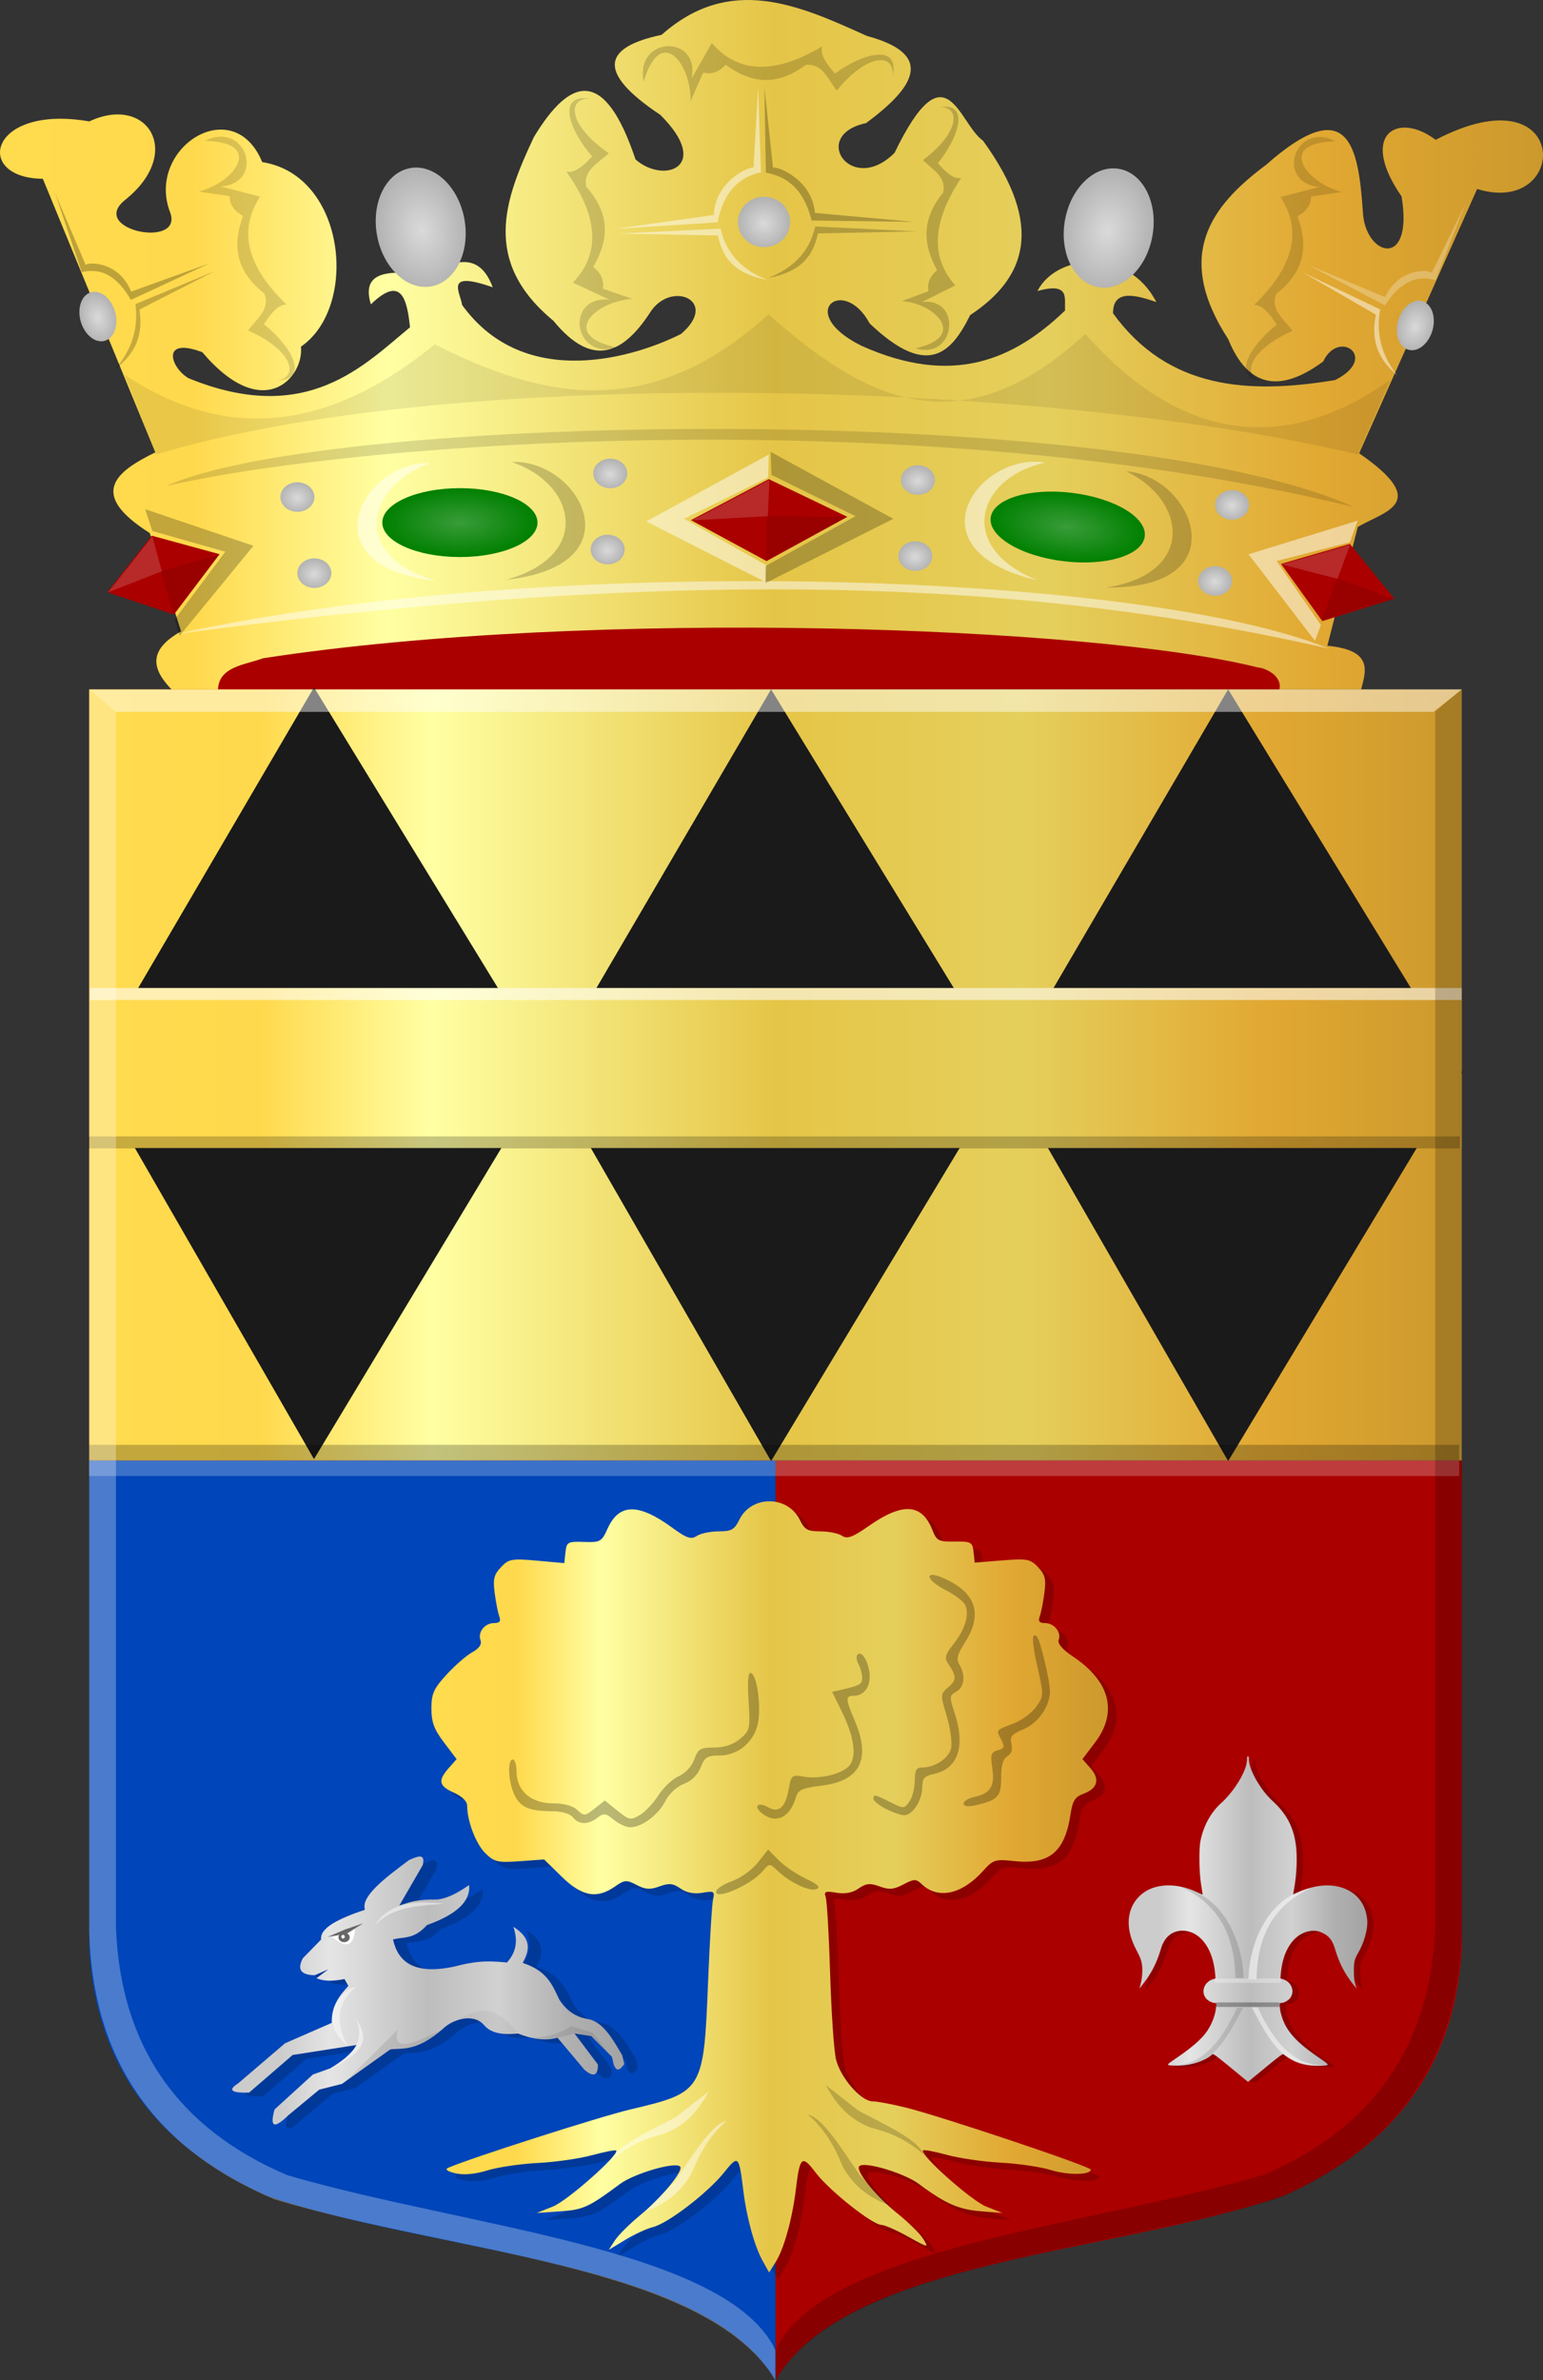 <?xml version="1.0" encoding="UTF-8" standalone="no"?>
<!-- Created with Inkscape (http://www.inkscape.org/) -->

<svg
   xmlns:dc="http://purl.org/dc/elements/1.1/"
   xmlns:cc="http://creativecommons.org/ns#"
   xmlns:rdf="http://www.w3.org/1999/02/22-rdf-syntax-ns#"
   xmlns:svg="http://www.w3.org/2000/svg"
   xmlns="http://www.w3.org/2000/svg"
   xmlns:xlink="http://www.w3.org/1999/xlink"
   xmlns:sodipodi="http://sodipodi.sourceforge.net/DTD/sodipodi-0.dtd"
   xmlns:inkscape="http://www.inkscape.org/namespaces/inkscape"
   width="648.022"
   height="999.303"
   id="svg60114"
   version="1.1"
   inkscape:version="0.48.4 r9939"
   sodipodi:docname="Nieuw document 227">
  <rect width="100%" height="100%" fill="#333333" stroke="none"/>
  <defs
     id="defs60116">
    <linearGradient
       y2="911.278"
       x2="-1451.511"
       y1="911.278"
       x1="-1616.191"
       gradientTransform="matrix(-1,0,0,1,-1398.009,-119.989)"
       gradientUnits="userSpaceOnUse"
       id="linearGradient59797"
       xlink:href="#linearGradient4070-6-1-0-1-9-7-1-7-0"
       inkscape:collect="always" />
    <linearGradient
       id="linearGradient4070-6-1-0-1-9-7-1-7-0">
      <stop
         id="stop4072-2-3-48-4-9-7-0-3-2"
         offset="0"
         style="stop-color:#a3a3a3;stop-opacity:1;" />
      <stop
         id="stop4074-3-2-8-9-6-1-4-1-3"
         offset="0.143"
         style="stop-color:#b0b0b0;stop-opacity:1;" />
      <stop
         style="stop-color:#d1d1d1;stop-opacity:1;"
         offset="0.321"
         id="stop4076-8-1-1-9-3-8-9-5-9" />
      <stop
         id="stop4078-2-6-3-0-5-3-9-9-1"
         offset="0.5"
         style="stop-color:#bdbdbd;stop-opacity:1;" />
      <stop
         style="stop-color:#e5e5e5;stop-opacity:1;"
         offset="0.75"
         id="stop4080-6-3-6-3-5-6-5-5-3" />
      <stop
         id="stop4082-2-8-7-0-1-3-8-9-7"
         offset="0.875"
         style="stop-color:#cccccc;stop-opacity:1;" />
      <stop
         style="stop-color:#cccccc;stop-opacity:1;"
         offset="1"
         id="stop4084-7-3-8-3-4-3-7-8-9" />
    </linearGradient>
    <linearGradient
       y2="692.195"
       x2="-1034.581"
       y1="692.195"
       x1="-1092.667"
       gradientTransform="matrix(-1.726,0,0,1.63,-1355.178,-367.21)"
       gradientUnits="userSpaceOnUse"
       id="linearGradient59696"
       xlink:href="#linearGradient4070-6-1-0-1-9-7-1-7"
       inkscape:collect="always" />
    <linearGradient
       id="linearGradient4070-6-1-0-1-9-7-1-7">
      <stop
         id="stop4072-2-3-48-4-9-7-0-3"
         offset="0"
         style="stop-color:#a3a3a3;stop-opacity:1;" />
      <stop
         id="stop4074-3-2-8-9-6-1-4-1"
         offset="0.143"
         style="stop-color:#b0b0b0;stop-opacity:1;" />
      <stop
         style="stop-color:#d1d1d1;stop-opacity:1;"
         offset="0.321"
         id="stop4076-8-1-1-9-3-8-9-5" />
      <stop
         id="stop4078-2-6-3-0-5-3-9-9"
         offset="0.5"
         style="stop-color:#bdbdbd;stop-opacity:1;" />
      <stop
         style="stop-color:#e5e5e5;stop-opacity:1;"
         offset="0.75"
         id="stop4080-6-3-6-3-5-6-5-5" />
      <stop
         id="stop4082-2-8-7-0-1-3-8-9"
         offset="0.875"
         style="stop-color:#cccccc;stop-opacity:1;" />
      <stop
         style="stop-color:#cccccc;stop-opacity:1;"
         offset="1"
         id="stop4084-7-3-8-3-4-3-7-8" />
    </linearGradient>
    <linearGradient
       y2="678.117"
       x2="-1086.729"
       y1="678.117"
       x1="-1266.812"
       gradientTransform="matrix(-1.578,0,0,1.673,-1577.429,-387.011)"
       gradientUnits="userSpaceOnUse"
       id="linearGradient59486"
       xlink:href="#linearGradient4053-4-2-4-9-4-5-5-8-5-5-0-9-0-4-2-3-5-5"
       inkscape:collect="always" />
    <linearGradient
       id="linearGradient4053-4-2-4-9-4-5-5-8-5-5-0-9-0-4-2-3-5-5">
      <stop
         id="stop4055-9-4-4-1-1-1-3-8-5-8-3-4-8-2-2-4-5-5-4"
         offset="0"
         style="stop-color:#cc992d;stop-opacity:1;" />
      <stop
         id="stop4057-8-6-6-6-6-8-1-2-9-3-3-6-9-0-4-9-8-2"
         offset="0.143"
         style="stop-color:#e1a832;stop-opacity:1;" />
      <stop
         style="stop-color:#e5cf5c;stop-opacity:1;"
         offset="0.321"
         id="stop4059-2-6-9-7-6-2-5-7-3-2-1-9-9-6-4-6-4-9" />
      <stop
         id="stop4061-4-6-8-6-4-3-0-2-8-8-5-7-3-5-0-1-4-2"
         offset="0.5"
         style="stop-color:#e5c547;stop-opacity:1;" />
      <stop
         style="stop-color:#ffffa3;stop-opacity:1;"
         offset="0.75"
         id="stop4063-5-2-5-3-5-9-7-9-9-7-8-4-7-0-5-1-3-4" />
      <stop
         id="stop4065-2-9-6-7-2-4-3-7-8-6-9-8-9-5-0-9-9-0"
         offset="0.875"
         style="stop-color:#ffd94d;stop-opacity:1;" />
      <stop
         style="stop-color:#ffdb4e;stop-opacity:1;"
         offset="1"
         id="stop4067-9-0-6-1-9-85-4-6-4-9-5-2-3-6-6-4-6-5" />
    </linearGradient>
    <linearGradient
       inkscape:collect="always"
       xlink:href="#linearGradient4053-4-2-4-9-4-5-5-8-5-5-0-9-0-4-2-3"
       id="linearGradient59283"
       x1="-463.357"
       y1="485.73"
       x2="119.071"
       y2="485.73"
       gradientUnits="userSpaceOnUse"
       gradientTransform="matrix(0.991,0,0,1,-111.123,-81.727)" />
    <linearGradient
       id="linearGradient4053-4-2-4-9-4-5-5-8-5-5-0-9-0-4-2-3">
      <stop
         id="stop4055-9-4-4-1-1-1-3-8-5-8-3-4-8-2-2-4-5"
         offset="0"
         style="stop-color:#cc992d;stop-opacity:1;" />
      <stop
         id="stop4057-8-6-6-6-6-8-1-2-9-3-3-6-9-0-4-9"
         offset="0.143"
         style="stop-color:#e1a832;stop-opacity:1;" />
      <stop
         style="stop-color:#e5cf5c;stop-opacity:1;"
         offset="0.321"
         id="stop4059-2-6-9-7-6-2-5-7-3-2-1-9-9-6-4-6" />
      <stop
         id="stop4061-4-6-8-6-4-3-0-2-8-8-5-7-3-5-0-1"
         offset="0.5"
         style="stop-color:#e5c547;stop-opacity:1;" />
      <stop
         style="stop-color:#ffffa3;stop-opacity:1;"
         offset="0.75"
         id="stop4063-5-2-5-3-5-9-7-9-9-7-8-4-7-0-5-1" />
      <stop
         id="stop4065-2-9-6-7-2-4-3-7-8-6-9-8-9-5-0-9"
         offset="0.875"
         style="stop-color:#ffd94d;stop-opacity:1;" />
      <stop
         style="stop-color:#ffdb4e;stop-opacity:1;"
         offset="1"
         id="stop4067-9-0-6-1-9-85-4-6-4-9-5-2-3-6-6-4" />
    </linearGradient>
    <linearGradient
       inkscape:collect="always"
       xlink:href="#linearGradient4053-4-2-4-9-4-5-5-8-5-5-0-9-0-4-2-3"
       id="linearGradient59222"
       x1="-460"
       y1="483.587"
       x2="117.143"
       y2="483.587"
       gradientUnits="userSpaceOnUse"
       gradientTransform="matrix(0.999,0,0,0.977,-110.456,-65.441)" />
    <linearGradient
       id="linearGradient59923">
      <stop
         id="stop59925"
         offset="0"
         style="stop-color:#cc992d;stop-opacity:1;" />
      <stop
         id="stop59927"
         offset="0.143"
         style="stop-color:#e1a832;stop-opacity:1;" />
      <stop
         style="stop-color:#e5cf5c;stop-opacity:1;"
         offset="0.321"
         id="stop59929" />
      <stop
         id="stop59931"
         offset="0.5"
         style="stop-color:#e5c547;stop-opacity:1;" />
      <stop
         style="stop-color:#ffffa3;stop-opacity:1;"
         offset="0.75"
         id="stop59933" />
      <stop
         id="stop59935"
         offset="0.875"
         style="stop-color:#ffd94d;stop-opacity:1;" />
      <stop
         style="stop-color:#ffdb4e;stop-opacity:1;"
         offset="1"
         id="stop59937" />
    </linearGradient>
    <radialGradient
       inkscape:collect="always"
       xlink:href="#linearGradient23402-21-1"
       id="radialGradient23408-1-5"
       cx="-2521.012"
       cy="697.912"
       fx="-2521.012"
       fy="697.912"
       r="21.036"
       gradientTransform="matrix(1,0,0,0.441,0,390.009)"
       gradientUnits="userSpaceOnUse" />
    <linearGradient
       inkscape:collect="always"
       id="linearGradient23402-21-1">
      <stop
         style="stop-color:#ffffff;stop-opacity:1;"
         offset="0"
         id="stop23404-0-8" />
      <stop
         style="stop-color:#ffffff;stop-opacity:0;"
         offset="1"
         id="stop23406-7-9" />
    </linearGradient>
    <radialGradient
       inkscape:collect="always"
       xlink:href="#linearGradient23402-2-2"
       id="radialGradient23408-3-6"
       cx="-2521.012"
       cy="697.912"
       fx="-2521.012"
       fy="697.912"
       r="21.036"
       gradientTransform="matrix(1,0,0,0.441,0,390.009)"
       gradientUnits="userSpaceOnUse" />
    <linearGradient
       inkscape:collect="always"
       id="linearGradient23402-2-2">
      <stop
         style="stop-color:#ffffff;stop-opacity:1;"
         offset="0"
         id="stop23404-8-2" />
      <stop
         style="stop-color:#ffffff;stop-opacity:0;"
         offset="1"
         id="stop23406-3-5" />
    </linearGradient>
    <radialGradient
       inkscape:collect="always"
       xlink:href="#linearGradient22745-9-8-7-1-4-2-9-5"
       id="radialGradient22753-1-9-15-2-0-3-1-0"
       cx="-1439.846"
       cy="877.517"
       fx="-1439.846"
       fy="877.517"
       r="7.071"
       gradientTransform="matrix(1,0,0,0.963,0,32.907)"
       gradientUnits="userSpaceOnUse" />
    <linearGradient
       inkscape:collect="always"
       id="linearGradient22745-9-8-7-1-4-2-9-5">
      <stop
         style="stop-color:#ffffff;stop-opacity:1;"
         offset="0"
         id="stop22747-0-8-5-1-4-3-8-2" />
      <stop
         style="stop-color:#ffffff;stop-opacity:0;"
         offset="1"
         id="stop22749-4-3-79-0-9-0-8-5" />
    </linearGradient>
    <radialGradient
       inkscape:collect="always"
       xlink:href="#linearGradient22745-9-8-7-1-4-2-0"
       id="radialGradient22753-1-9-15-2-0-3-2"
       cx="-1439.846"
       cy="877.517"
       fx="-1439.846"
       fy="877.517"
       r="7.071"
       gradientTransform="matrix(1,0,0,0.963,0,32.907)"
       gradientUnits="userSpaceOnUse" />
    <linearGradient
       inkscape:collect="always"
       id="linearGradient22745-9-8-7-1-4-2-0">
      <stop
         style="stop-color:#ffffff;stop-opacity:1;"
         offset="0"
         id="stop22747-0-8-5-1-4-3-6" />
      <stop
         style="stop-color:#ffffff;stop-opacity:0;"
         offset="1"
         id="stop22749-4-3-79-0-9-0-7" />
    </linearGradient>
    <radialGradient
       inkscape:collect="always"
       xlink:href="#linearGradient22745-9-8-93-7-8"
       id="radialGradient22753-1-9-27-8-2"
       cx="-1439.846"
       cy="877.517"
       fx="-1439.846"
       fy="877.517"
       r="7.071"
       gradientTransform="matrix(1,0,0,0.963,0,32.907)"
       gradientUnits="userSpaceOnUse" />
    <linearGradient
       inkscape:collect="always"
       id="linearGradient22745-9-8-93-7-8">
      <stop
         style="stop-color:#ffffff;stop-opacity:1;"
         offset="0"
         id="stop22747-0-8-63-6-0" />
      <stop
         style="stop-color:#ffffff;stop-opacity:0;"
         offset="1"
         id="stop22749-4-3-8-5-0" />
    </linearGradient>
    <radialGradient
       inkscape:collect="always"
       xlink:href="#linearGradient22745-9-8-7-2-8"
       id="radialGradient22753-1-9-15-1-6"
       cx="-1439.846"
       cy="877.517"
       fx="-1439.846"
       fy="877.517"
       r="7.071"
       gradientTransform="matrix(1,0,0,0.963,0,32.907)"
       gradientUnits="userSpaceOnUse" />
    <linearGradient
       inkscape:collect="always"
       id="linearGradient22745-9-8-7-2-8">
      <stop
         style="stop-color:#ffffff;stop-opacity:1;"
         offset="0"
         id="stop22747-0-8-5-9-3" />
      <stop
         style="stop-color:#ffffff;stop-opacity:0;"
         offset="1"
         id="stop22749-4-3-79-5-0" />
    </linearGradient>
    <radialGradient
       inkscape:collect="always"
       xlink:href="#linearGradient22745-9-8-4-1-4"
       id="radialGradient22753-1-9-5-6-6"
       cx="-1439.846"
       cy="877.517"
       fx="-1439.846"
       fy="877.517"
       r="7.071"
       gradientTransform="matrix(1,0,0,0.963,0,32.907)"
       gradientUnits="userSpaceOnUse" />
    <linearGradient
       inkscape:collect="always"
       id="linearGradient22745-9-8-4-1-4">
      <stop
         style="stop-color:#ffffff;stop-opacity:1;"
         offset="0"
         id="stop22747-0-8-3-5-3" />
      <stop
         style="stop-color:#ffffff;stop-opacity:0;"
         offset="1"
         id="stop22749-4-3-25-4-7" />
    </linearGradient>
    <radialGradient
       inkscape:collect="always"
       xlink:href="#linearGradient22745-9-8-5-3-5"
       id="radialGradient22753-1-9-2-1-0"
       cx="-1439.846"
       cy="877.517"
       fx="-1439.846"
       fy="877.517"
       r="7.071"
       gradientTransform="matrix(1,0,0,0.963,0,32.907)"
       gradientUnits="userSpaceOnUse" />
    <linearGradient
       inkscape:collect="always"
       id="linearGradient22745-9-8-5-3-5">
      <stop
         style="stop-color:#ffffff;stop-opacity:1;"
         offset="0"
         id="stop22747-0-8-60-8-2" />
      <stop
         style="stop-color:#ffffff;stop-opacity:0;"
         offset="1"
         id="stop22749-4-3-72-5-0" />
    </linearGradient>
    <radialGradient
       inkscape:collect="always"
       xlink:href="#linearGradient22745-9-8-6-9-5"
       id="radialGradient22753-1-9-7-0-7"
       cx="-1439.846"
       cy="877.517"
       fx="-1439.846"
       fy="877.517"
       r="7.071"
       gradientTransform="matrix(1,0,0,0.963,0,32.907)"
       gradientUnits="userSpaceOnUse" />
    <linearGradient
       inkscape:collect="always"
       id="linearGradient22745-9-8-6-9-5">
      <stop
         style="stop-color:#ffffff;stop-opacity:1;"
         offset="0"
         id="stop22747-0-8-17-2-6" />
      <stop
         style="stop-color:#ffffff;stop-opacity:0;"
         offset="1"
         id="stop22749-4-3-30-1-1" />
    </linearGradient>
    <radialGradient
       inkscape:collect="always"
       xlink:href="#linearGradient22745-9-8-9-3-1"
       id="radialGradient22753-1-9-3-3-8"
       cx="-1439.846"
       cy="877.517"
       fx="-1439.846"
       fy="877.517"
       r="7.071"
       gradientTransform="matrix(1,0,0,0.963,0,32.907)"
       gradientUnits="userSpaceOnUse" />
    <linearGradient
       inkscape:collect="always"
       id="linearGradient22745-9-8-9-3-1">
      <stop
         style="stop-color:#ffffff;stop-opacity:1;"
         offset="0"
         id="stop22747-0-8-2-5-8" />
      <stop
         style="stop-color:#ffffff;stop-opacity:0;"
         offset="1"
         id="stop22749-4-3-7-2-5" />
    </linearGradient>
    <radialGradient
       inkscape:collect="always"
       xlink:href="#linearGradient22745-9-8-8-0-5"
       id="radialGradient22753-1-9-19-9-6"
       cx="-1439.846"
       cy="877.517"
       fx="-1439.846"
       fy="877.517"
       r="7.071"
       gradientTransform="matrix(1,0,0,0.963,0,32.907)"
       gradientUnits="userSpaceOnUse" />
    <linearGradient
       inkscape:collect="always"
       id="linearGradient22745-9-8-8-0-5">
      <stop
         style="stop-color:#ffffff;stop-opacity:1;"
         offset="0"
         id="stop22747-0-8-1-4-9" />
      <stop
         style="stop-color:#ffffff;stop-opacity:0;"
         offset="1"
         id="stop22749-4-3-3-8-2" />
    </linearGradient>
    <radialGradient
       inkscape:collect="always"
       xlink:href="#linearGradient22745-9-8-3-7-5"
       id="radialGradient22753-1-9-1-5-6"
       cx="-1439.846"
       cy="877.517"
       fx="-1439.846"
       fy="877.517"
       r="7.071"
       gradientTransform="matrix(1,0,0,0.963,0,32.907)"
       gradientUnits="userSpaceOnUse" />
    <linearGradient
       inkscape:collect="always"
       id="linearGradient22745-9-8-3-7-5">
      <stop
         style="stop-color:#ffffff;stop-opacity:1;"
         offset="0"
         id="stop22747-0-8-6-3-2" />
      <stop
         style="stop-color:#ffffff;stop-opacity:0;"
         offset="1"
         id="stop22749-4-3-2-3-3" />
    </linearGradient>
    <radialGradient
       inkscape:collect="always"
       xlink:href="#linearGradient22745-7-3-1"
       id="radialGradient22753-9-1-2"
       cx="-1439.846"
       cy="877.517"
       fx="-1439.846"
       fy="877.517"
       r="7.071"
       gradientTransform="matrix(1,0,0,0.963,0,32.907)"
       gradientUnits="userSpaceOnUse" />
    <linearGradient
       inkscape:collect="always"
       id="linearGradient22745-7-3-1">
      <stop
         style="stop-color:#ffffff;stop-opacity:1;"
         offset="0"
         id="stop22747-09-5-2" />
      <stop
         style="stop-color:#ffffff;stop-opacity:0;"
         offset="1"
         id="stop22749-3-6-2" />
    </linearGradient>
    <radialGradient
       inkscape:collect="always"
       xlink:href="#linearGradient22745-7-8"
       id="radialGradient22753-9-8"
       cx="-1439.846"
       cy="877.517"
       fx="-1439.846"
       fy="877.517"
       r="7.071"
       gradientTransform="matrix(1,0,0,0.963,0,32.907)"
       gradientUnits="userSpaceOnUse" />
    <linearGradient
       inkscape:collect="always"
       id="linearGradient22745-7-8">
      <stop
         style="stop-color:#ffffff;stop-opacity:1;"
         offset="0"
         id="stop22747-09-8" />
      <stop
         style="stop-color:#ffffff;stop-opacity:0;"
         offset="1"
         id="stop22749-3-7" />
    </linearGradient>
    <radialGradient
       inkscape:collect="always"
       xlink:href="#linearGradient22745-9-0"
       id="radialGradient22753-1-4"
       cx="-1439.846"
       cy="877.517"
       fx="-1439.846"
       fy="877.517"
       r="7.071"
       gradientTransform="matrix(1,0,0,0.963,0,32.907)"
       gradientUnits="userSpaceOnUse" />
    <linearGradient
       inkscape:collect="always"
       id="linearGradient22745-9-0">
      <stop
         style="stop-color:#ffffff;stop-opacity:1;"
         offset="0"
         id="stop22747-0-0" />
      <stop
         style="stop-color:#ffffff;stop-opacity:0;"
         offset="1"
         id="stop22749-4-5" />
    </linearGradient>
    <linearGradient
       inkscape:collect="always"
       xlink:href="#linearGradient4053-4-9-3-1-7-2-4-5-0-9"
       id="linearGradient22622-9"
       x1="-1495.291"
       y1="660.967"
       x2="-1076.81"
       y2="660.967"
       gradientUnits="userSpaceOnUse"
       gradientTransform="matrix(-1.549,0,0,1.558,-1711.464,-929.121)" />
    <linearGradient
       id="linearGradient4053-4-9-3-1-7-2-4-5-0-9">
      <stop
         id="stop4055-9-5-8-3-0-0-0-1-9-5"
         offset="0"
         style="stop-color:#cc992d;stop-opacity:1;" />
      <stop
         id="stop4057-8-8-5-6-8-8-0-0-4-3"
         offset="0.143"
         style="stop-color:#e1a832;stop-opacity:1;" />
      <stop
         style="stop-color:#e5cf5c;stop-opacity:1;"
         offset="0.321"
         id="stop4059-2-9-9-4-1-7-5-3-4-0" />
      <stop
         id="stop4061-4-6-3-5-8-8-9-9-3-9"
         offset="0.5"
         style="stop-color:#e5c547;stop-opacity:1;" />
      <stop
         style="stop-color:#ffffa3;stop-opacity:1;"
         offset="0.75"
         id="stop4063-5-2-0-7-2-3-7-9-5-5-9" />
      <stop
         id="stop4065-2-5-2-2-0-3-5-8-8-5"
         offset="0.875"
         style="stop-color:#ffd94d;stop-opacity:1;" />
      <stop
         style="stop-color:#ffdb4e;stop-opacity:1;"
         offset="1"
         id="stop4067-9-7-5-0-3-0-3-9-4-1" />
    </linearGradient>
  </defs>
  <sodipodi:namedview
     id="base"
     pagecolor="#ffffff"
     bordercolor="#666666"
     borderopacity="1.0"
     inkscape:pageopacity="0.0"
     inkscape:pageshadow="2"
     inkscape:zoom="0.35"
     inkscape:cx="419.01082"
     inkscape:cy="422.50857"
     inkscape:document-units="px"
     inkscape:current-layer="layer1"
     showgrid="false"
     fit-margin-top="0"
     fit-margin-left="0"
     fit-margin-right="0"
     fit-margin-bottom="0"
     inkscape:window-width="1600"
     inkscape:window-height="837"
     inkscape:window-x="-8"
     inkscape:window-y="-8"
     inkscape:window-maximized="1" />
  <g
     inkscape:label="Laag 1"
     inkscape:groupmode="layer"
     id="layer1"
     transform="translate(44.011,44.432)">
    <path
       style="fill:#aa0000;stroke:none"
       d="m 40.179,245.184 464.554,0 c 49.871,-32.911 -494.172,-40.641 -464.554,0 z"
       id="path22472-1"
       inkscape:connector-curvature="0"
       sodipodi:nodetypes="ccc" />
    <path
       style="fill:url(#linearGradient22622-9);fill-opacity:1;stroke:none"
       d="m -26.02,30.63 47.23,114.87 c -16.833,8.216 -28.269,17.465 -2.323,33.877 l 13.162,41.275 c -14.626,8.177 -11.795,16.354 -3.871,24.532 l 19.356,0 c 0.324,-9.693 10.898,-10.365 18.969,-13.239 137.435,-21.225 349.083,-13.522 417.904,3.894 1.812,-0.03 10.313,2.82 8.904,9.345 l 34.261,0 c 2.262,-8.269 4.941,-16.664 -14.13,-18.496 l 12.775,-49.842 c 10.793,-6.587 31.374,-9.729 0.581,-30.957 L 576.351,34.914 c 39.019,12.054 39.825,-50.44 -17.421,-20.638 -15.913,-12.031 -32.448,-2.425 -14.324,23.753 5.211,31.104 -15.544,25.1 -16.259,6.23 -1.882,-26.9 -5.805,-50.229 -40.648,-19.469 -23.548,17.515 -38.598,38.236 -15.872,73.205 8.382,20.589 22.005,22.523 39.874,9.345 6.567,-13.919 23.583,-1.553 5.033,7.788 -36.721,6.132 -70.346,3.739 -93.298,-28.036 -0.042,-9.455 8.11,-8.314 18.195,-4.673 -11.906,-23.175 -41.925,-20.345 -49.939,-4.673 13.896,-3.837 11.229,3.169 11.614,8.177 -21.573,20.726 -47.293,32.023 -85.555,14.797 -28.088,-13.931 -7.432,-29.74 3.484,-9.345 24.416,23.275 34.345,12.337 42.197,-3.504 23.397,-15.46 31.491,-37.257 5.42,-73.205 -10.431,-7.333 -15.38,-39.942 -37.164,5.062 -18.049,18.152 -35.801,-7.38 -12.001,-12.46 21.426,-15.771 28.316,-29.105 0.387,-36.603 -28.744,-13.038 -57.488,-25.958 -86.232,-0.471 -23.723,5.041 -28.361,15.073 -0.547,33.592 21.863,21.735 1.62,29.289 -10.402,18.723 -13.079,-39.135 -27.566,-34.402 -42.703,-9.362 -12.222,26.057 -22.101,52.057 8.212,77.095 16.425,20.052 29.229,13.878 40.514,-3.304 8.626,-14.007 29.482,-5.229 13.139,8.811 -18.542,9.43 -65.479,24.536 -91.977,-12.115 -0.795,-5.499 -7.749,-14.66 12.866,-7.434 -5.964,-15.867 -16.914,-10.672 -27.922,-5.231 -14.894,-1.916 -27.7,-2.063 -23.268,12.39 12.465,-12.127 15.166,-2.829 16.424,9.637 -19.185,15.693 -43.226,41.756 -93.03,21.354 -7.531,-4.376 -11.798,-17.571 5.807,-10.903 25.632,30.245 42.773,10.519 41.423,-2.336 C 106.671,84.501 101.365,29.153 66.117,23.621 53.917,-5.942 17.181,17.864 27.404,44.648 33.36,60.251 -7.025,52.143 8.435,39.586 33.433,19.703 17.908,-4.925 -6.504,6.538 -48.906,-0.783 -55.277,30.424 -26.02,30.63 z"
       id="path22474-1"
       inkscape:connector-curvature="0"
       sodipodi:nodetypes="ccccccccccccccccccccccccccccccccccccccccccccccccsccc" />
    <path
       style="fill:#000000;fill-opacity:0.085;stroke:none"
       d="m 8.278,112.82 c 44.2,29.678 87.56,22.237 130.301,-12.666 44.457,22.502 89.917,33.15 140.155,-12.666 38.897,34.543 79.728,57.8 133.038,8.26 22.325,25.022 66.642,62.898 128.111,19.274 l -13.687,31.389 c -125.806,-30.315 -376.897,-38.585 -504.778,0 z"
       id="path22476-2"
       inkscape:connector-curvature="0"
       sodipodi:nodetypes="cccccccc" />
    <path
       style="fill:#000000;fill-opacity:0.137;stroke:none"
       d="M 25.798,159.627 C 94.222,128.644 425.578,123.779 524.553,168.438 343.027,124.295 109.668,140.394 25.798,159.627 z"
       id="path22478-3"
       inkscape:connector-curvature="0"
       sodipodi:nodetypes="ccc" />
    <path
       style="fill:#ffffff;fill-opacity:0.495;stroke:none"
       d="M 29.63,221.854 C 263.974,190.259 403.022,202.643 514.151,227.912 435.024,195.561 185.568,187.437 29.63,221.854 z"
       id="path22480-3"
       inkscape:connector-curvature="0"
       sodipodi:nodetypes="ccc" />
    <path
       style="fill:#ffffff;fill-opacity:0.495;stroke:none"
       d="m 274.392,-7.919 -1.936,33.877 c -1.743,-0.603 -16.163,5.61 -16.647,19.859 l -41.423,5.841 42.971,-2.726 c 2.051,-10.374 6.888,-18.412 18.195,-21.027 z"
       id="path22482-9"
       inkscape:connector-curvature="0"
       sodipodi:nodetypes="ccccccc" />
    <path
       style="opacity:0.528;fill:#000000;fill-opacity:0.495;stroke:none"
       d="m 277.022,-7.775 3.607,33.738 c 1.711,-0.689 16.42,4.795 17.607,19.003 l 41.66,3.764 -43.053,-0.575 c -2.561,-10.258 -7.789,-18.045 -19.211,-20.092 z"
       id="path22482-1-7"
       inkscape:connector-curvature="0"
       sodipodi:nodetypes="ccccccc" />
    <path
       style="fill:#ffffff;fill-opacity:0.495;stroke:none"
       d="m 215.774,53.621 42.84,-2.065 c 2.639,11.575 10.164,17.717 19.709,21.614 -9.746,-2 -18.281,-5.826 -20.804,-18.723 z"
       id="path22502-23"
       inkscape:connector-curvature="0"
       sodipodi:nodetypes="ccccc" />
    <path
       style="fill:#000000;fill-opacity:0.226;stroke:none"
       d="m 341.215,52.727 -42.84,-2.065 c -2.639,11.575 -10.164,17.717 -19.709,21.614 9.746,-2 18.281,-5.826 20.804,-18.723 z"
       id="path22502-2-3"
       inkscape:connector-curvature="0"
       sodipodi:nodetypes="ccccc" />
    <path
       style="fill:#000000;fill-opacity:0.165;stroke:none"
       d="m 203.741,-3.052 c -9.643,-0.291 -9.288,11.055 7.936,22.974 -4.315,4.093 -10.917,7.035 -9.485,14.018 10.729,12.12 9.124,23.112 2.903,33.682 3.067,2.419 4.693,5.369 4.065,9.151 l 12.388,4.283 c -15.237,0.853 -31.225,15.315 -6.388,20.443 -18.795,5.429 -21.912,-22.152 -3.097,-20.054 l -15.485,-7.204 c 11.282,-11.759 11.294,-26.988 -2.71,-46.532 3.946,0.534 7.399,-2.895 10.839,-6.425 -9.206,-10.497 -15.488,-26.337 -0.968,-24.337 z"
       id="path22522-0"
       inkscape:connector-curvature="0"
       sodipodi:nodetypes="cccccccccccc" />
    <path
       style="fill:#000000;fill-opacity:0.198;stroke:none"
       d="m 350.745,0.521 c 8.689,-0.282 8.369,10.708 -7.151,22.254 3.888,3.964 9.837,6.815 8.547,13.579 -9.668,11.74 -8.222,22.388 -2.616,32.627 -2.763,2.343 -4.229,5.201 -3.663,8.864 l -11.163,4.149 c 13.73,0.827 28.137,14.835 5.756,19.802 16.936,5.259 19.745,-21.458 2.791,-19.425 l 13.954,-6.978 c -10.166,-11.39 -10.177,-26.142 2.442,-45.074 -3.556,0.517 -6.667,-2.805 -9.768,-6.224 8.296,-10.168 13.956,-25.511 0.872,-23.574 z"
       id="path22522-4-4"
       inkscape:connector-curvature="0"
       sodipodi:nodetypes="cccccccccccc" />
    <path
       style="fill:#000000;fill-opacity:0.179;stroke:none"
       d="m 330.845,-12.348 c 1.139,-9.636 -10.127,-10.281 -23.452,5.923 -3.672,-4.684 -6.003,-11.559 -13.045,-10.74 -12.95,9.68 -23.694,7.101 -33.612,-0.065 -2.666,2.859 -5.731,4.228 -9.421,3.265 l -5.336,12.034 c 0.5,-15.341 -12.409,-32.637 -19.681,-8.205 -3.717,-19.31 23.872,-19.998 20.133,-1.333 l 8.501,-14.879 c 10.649,12.341 25.729,13.698 46.32,1.393 -0.877,3.906 2.214,7.669 5.406,11.428 11.208,-8.297 27.449,-13.192 24.186,1.179 z"
       id="path22522-9-8"
       inkscape:connector-curvature="0"
       sodipodi:nodetypes="cccccccccccc" />
    <path
       style="fill:#000000;fill-opacity:0.146;stroke:none"
       d="m 72.144,115.454 c 9.535,-1.474 7.139,-12.566 -11.95,-21.144 3.505,-4.812 9.466,-8.911 6.798,-15.517 -12.738,-9.96 -13.143,-21.063 -8.932,-32.593 -3.452,-1.819 -5.584,-4.423 -5.648,-8.257 l -12.955,-1.951 c 14.83,-3.621 27.943,-20.76 2.593,-21.27 17.503,-8.769 25.545,17.784 6.664,19.155 l 16.528,4.257 c -8.973,13.623 -6.237,28.601 11.061,45.265 -3.977,0.195 -6.754,4.198 -9.5,8.297 10.947,8.642 19.982,23.072 5.343,23.756 z"
       id="path22522-93-4"
       inkscape:connector-curvature="0"
       sodipodi:nodetypes="cccccccccccc" />
    <path
       style="fill:#000000;fill-opacity:0.146;stroke:none"
       d="m 486.84,115.611 c -9.535,-1.474 -7.139,-12.566 11.95,-21.144 -3.505,-4.812 -9.466,-8.911 -6.798,-15.517 12.738,-9.96 13.143,-21.063 8.932,-32.593 3.452,-1.819 5.584,-4.423 5.648,-8.257 l 12.955,-1.951 c -14.83,-3.621 -27.944,-20.76 -2.593,-21.27 -17.503,-8.769 -25.545,17.784 -6.664,19.155 l -16.528,4.257 c 8.973,13.623 6.237,28.601 -11.061,45.265 3.977,0.195 6.754,4.198 9.5,8.297 -10.947,8.642 -19.982,23.072 -5.343,23.756 z"
       id="path22522-93-7-3"
       inkscape:connector-curvature="0"
       sodipodi:nodetypes="cccccccccccc" />
    <path
       style="opacity:0.528;fill:#000000;fill-opacity:0.495;stroke:none"
       d="m -20.832,36.735 12.812,30.066 c 1.099,-1.272 13.947,-1.586 19.09,11.197 l 32.88,-11.843 -32.991,15.323 C 5.947,72.876 -0.361,67.555 -9.679,69.858 z"
       id="path22482-1-6-9"
       inkscape:connector-curvature="0"
       sodipodi:nodetypes="ccccccc" />
    <path
       style="fill:#000000;fill-opacity:0.226;stroke:none"
       d="m 46.148,69.388 -33.273,13.859 c 1.441,11.743 -2.464,20.23 -8.578,27.373 C 11.13,105.168 16.495,98.464 14.572,85.533 z"
       id="path22502-2-5-2"
       inkscape:connector-curvature="0"
       sodipodi:nodetypes="ccccc" />
    <path
       style="opacity:0.528;fill:#ffffff;fill-opacity:0.491;stroke:none"
       d="m 571.625,40.729 -14.304,29.377 c -1.034,-1.326 -13.85,-2.292 -19.627,10.214 l -32.244,-13.497 32.18,16.979 c 5.437,-8.337 12.003,-13.33 21.194,-10.557 z"
       id="path22482-1-6-8-4"
       inkscape:connector-curvature="0"
       sodipodi:nodetypes="ccccccc" />
    <path
       style="fill:#ffffff;fill-opacity:0.491;stroke:none"
       d="m 503.092,69.94 32.535,15.53 c -2.028,11.655 1.446,20.33 7.193,27.773 -6.55,-5.791 -11.573,-12.759 -9.003,-25.575 z"
       id="path22502-2-5-7-9"
       inkscape:connector-curvature="0"
       sodipodi:nodetypes="ccccc" />
    <path
       style="fill:#ffffff;fill-opacity:0.5;stroke:none"
       d="m 278.871,146.411 -51.463,28.085 50.094,25.469 0.411,-7.021 -34.628,-19.549 35.313,-17.346 z"
       id="path22624-6-0"
       inkscape:connector-curvature="0"
       sodipodi:nodetypes="ccccccc" />
    <path
       style="fill:#000000;fill-opacity:0.241;stroke:none"
       d="m 279.692,145.31 51.463,28.085 -53.653,26.983 0,-7.159 37.776,-20.926 -35.313,-17.347 z"
       id="path22624-1-5-5"
       inkscape:connector-curvature="0" />
    <path
       style="fill:#aa0000;stroke:none"
       d="m 246.159,173.945 32.712,-17.209 32.986,15.832 -33.944,18.585 z"
       id="path22644-0-7"
       inkscape:connector-curvature="0" />
    <path
       style="fill:#000000;fill-opacity:0.102;stroke:none"
       d="m 277.776,190.879 0.274,-18.723 33.533,0.551 z"
       id="path22646-1-4"
       inkscape:connector-curvature="0" />
    <path
       style="fill:#ffffff;fill-opacity:0.162;stroke:none"
       d="m 246.296,174.083 c 0.684,0 32.849,-17.071 32.849,-17.071 l -0.684,15.281 z"
       id="path22648-3-7"
       inkscape:connector-curvature="0" />
    <path
       style="fill:#000000;fill-opacity:0.241;stroke:none"
       d="m 16.97,169.365 45.443,15.363 -30.982,37.776 -2.086,-6.845 21.253,-28.44 -30.621,-8.702 z"
       id="path22624-1-6-6"
       inkscape:connector-curvature="0" />
    <path
       style="fill:#aa0000;stroke:none"
       d="m 1.035,204.229 18.669,-23.756 28.495,7.773 -19.16,25.347 z"
       id="path22644-05-6"
       inkscape:connector-curvature="0" />
    <path
       style="fill:#000000;fill-opacity:0.102;stroke:none"
       d="m 28.86,213.36 -5.257,-17.962 24.439,-6.959 z"
       id="path22646-7-3"
       inkscape:connector-curvature="0" />
    <path
       style="fill:#ffffff;fill-opacity:0.162;stroke:none"
       d="m 1.174,204.33 c 0.496,-0.153 18.808,-23.655 18.808,-23.655 l 3.958,14.763 z"
       id="path22648-4-0"
       inkscape:connector-curvature="0" />
    <path
       style="fill:#ffffff;fill-opacity:0.5;stroke:none"
       d="m 526.193,174.16 -45.839,14.123 27.883,36.304 2.52,-6.555 -18.658,-26.938 30.843,-7.867 z"
       id="path22624-2-9"
       inkscape:connector-curvature="0"
       sodipodi:nodetypes="ccccccc" />
    <path
       style="fill:#aa0000;stroke:none"
       d="m 493.987,192.314 28.933,-8.368 18.658,23.016 -30.254,9.374 z"
       id="path22644-05-9-0"
       inkscape:connector-curvature="0" />
    <path
       style="fill:#000000;fill-opacity:0.102;stroke:none"
       d="m 511.313,216.042 6.131,-17.68 23.894,8.664 z"
       id="path22646-7-0-8"
       inkscape:connector-curvature="0" />
    <path
       style="fill:#ffffff;fill-opacity:0.162;stroke:none"
       d="m 494.042,192.478 c 0.491,0.166 28.987,-8.204 28.987,-8.204 l -5.334,14.318 z"
       id="path22648-4-6-0"
       inkscape:connector-curvature="0" />
    <path
       transform="matrix(1.549,0,0,1.558,2507.197,-1318.412)"
       sodipodi:type="arc"
       style="fill:#b3b3b3;fill-opacity:1;stroke:none"
       id="path22725-2-1"
       sodipodi:cx="-1439.8462"
       sodipodi:cy="877.51678"
       sodipodi:rx="7.0710678"
       sodipodi:ry="6.805903"
       d="m -1432.775,877.517 c 0,3.759 -3.166,6.806 -7.071,6.806 -3.905,0 -7.071,-3.047 -7.071,-6.806 0,-3.759 3.166,-6.806 7.071,-6.806 3.905,0 7.071,3.047 7.071,6.806 z" />
    <path
       transform="matrix(1.549,0,0,1.558,2507.056,-1318.493)"
       sodipodi:type="arc"
       style="opacity:0.512;fill:url(#radialGradient22753-1-4);fill-opacity:1;stroke:none"
       id="path22725-1-1-5"
       sodipodi:cx="-1439.8462"
       sodipodi:cy="877.51678"
       sodipodi:rx="7.0710678"
       sodipodi:ry="6.805903"
       d="m -1432.775,877.517 c 0,3.759 -3.166,6.806 -7.071,6.806 -3.905,0 -7.071,-3.047 -7.071,-6.806 0,-3.759 3.166,-6.806 7.071,-6.806 3.905,0 7.071,3.047 7.071,6.806 z" />
    <path
       transform="matrix(1.017,-0.297,0.431,1.496,1083.209,-1651.931)"
       sodipodi:type="arc"
       style="fill:#b3b3b3;fill-opacity:1;stroke:none"
       id="path22725-3-1"
       sodipodi:cx="-1439.8462"
       sodipodi:cy="877.51678"
       sodipodi:rx="7.0710678"
       sodipodi:ry="6.805903"
       d="m -1432.775,877.517 c 0,3.759 -3.166,6.806 -7.071,6.806 -3.905,0 -7.071,-3.047 -7.071,-6.806 0,-3.759 3.166,-6.806 7.071,-6.806 3.905,0 7.071,3.047 7.071,6.806 z" />
    <path
       transform="matrix(1.017,-0.297,0.431,1.496,1083.093,-1651.981)"
       sodipodi:type="arc"
       style="opacity:0.512;fill:url(#radialGradient22753-9-8);fill-opacity:1;stroke:none"
       id="path22725-1-3-0"
       sodipodi:cx="-1439.8462"
       sodipodi:cy="877.51678"
       sodipodi:rx="7.0710678"
       sodipodi:ry="6.805903"
       d="m -1432.775,877.517 c 0,3.759 -3.166,6.806 -7.071,6.806 -3.905,0 -7.071,-3.047 -7.071,-6.806 0,-3.759 3.166,-6.806 7.071,-6.806 3.905,0 7.071,3.047 7.071,6.806 z" />
    <path
       transform="matrix(-1.017,-0.297,-0.431,1.496,-535.715,-1648.183)"
       sodipodi:type="arc"
       style="fill:#b3b3b3;fill-opacity:1;stroke:none"
       id="path22725-3-9-3"
       sodipodi:cx="-1439.8462"
       sodipodi:cy="877.51678"
       sodipodi:rx="7.0710678"
       sodipodi:ry="6.805903"
       d="m -1432.775,877.517 c 0,3.759 -3.166,6.806 -7.071,6.806 -3.905,0 -7.071,-3.047 -7.071,-6.806 0,-3.759 3.166,-6.806 7.071,-6.806 3.905,0 7.071,3.047 7.071,6.806 z" />
    <path
       transform="matrix(-1.017,-0.297,-0.431,1.496,-535.6,-1648.233)"
       sodipodi:type="arc"
       style="opacity:0.512;fill:url(#radialGradient22753-9-1-2);fill-opacity:1;stroke:none"
       id="path22725-1-3-5-9"
       sodipodi:cx="-1439.8462"
       sodipodi:cy="877.51678"
       sodipodi:rx="7.0710678"
       sodipodi:ry="6.805903"
       d="m -1432.775,877.517 c 0,3.759 -3.166,6.806 -7.071,6.806 -3.905,0 -7.071,-3.047 -7.071,-6.806 0,-3.759 3.166,-6.806 7.071,-6.806 3.905,0 7.071,3.047 7.071,6.806 z" />
    <path
       transform="matrix(1.01,0,0,0.913,1535.133,-636.911)"
       sodipodi:type="arc"
       style="fill:#b3b3b3;fill-opacity:1;stroke:none"
       id="path22725-2-9-8-5"
       sodipodi:cx="-1439.8462"
       sodipodi:cy="877.51678"
       sodipodi:rx="7.0710678"
       sodipodi:ry="6.805903"
       d="m -1432.775,877.517 c 0,3.759 -3.166,6.806 -7.071,6.806 -3.905,0 -7.071,-3.047 -7.071,-6.806 0,-3.759 3.166,-6.806 7.071,-6.806 3.905,0 7.071,3.047 7.071,6.806 z" />
    <path
       transform="matrix(1.01,0,0,0.913,1535.041,-636.958)"
       sodipodi:type="arc"
       style="opacity:0.512;fill:url(#radialGradient22753-1-9-1-5-6);fill-opacity:1;stroke:none"
       id="path22725-1-1-5-8-8"
       sodipodi:cx="-1439.8462"
       sodipodi:cy="877.51678"
       sodipodi:rx="7.0710678"
       sodipodi:ry="6.805903"
       d="m -1432.775,877.517 c 0,3.759 -3.166,6.806 -7.071,6.806 -3.905,0 -7.071,-3.047 -7.071,-6.806 0,-3.759 3.166,-6.806 7.071,-6.806 3.905,0 7.071,3.047 7.071,6.806 z" />
    <path
       transform="matrix(1.01,0,0,0.913,1542.25,-604.971)"
       sodipodi:type="arc"
       style="fill:#b3b3b3;fill-opacity:1;stroke:none"
       id="path22725-2-9-3-9"
       sodipodi:cx="-1439.8462"
       sodipodi:cy="877.51678"
       sodipodi:rx="7.0710678"
       sodipodi:ry="6.805903"
       d="m -1432.775,877.517 c 0,3.759 -3.166,6.806 -7.071,6.806 -3.905,0 -7.071,-3.047 -7.071,-6.806 0,-3.759 3.166,-6.806 7.071,-6.806 3.905,0 7.071,3.047 7.071,6.806 z" />
    <path
       transform="matrix(1.01,0,0,0.913,1542.158,-605.018)"
       sodipodi:type="arc"
       style="opacity:0.512;fill:url(#radialGradient22753-1-9-19-9-6);fill-opacity:1;stroke:none"
       id="path22725-1-1-5-4-6"
       sodipodi:cx="-1439.8462"
       sodipodi:cy="877.51678"
       sodipodi:rx="7.0710678"
       sodipodi:ry="6.805903"
       d="m -1432.775,877.517 c 0,3.759 -3.166,6.806 -7.071,6.806 -3.905,0 -7.071,-3.047 -7.071,-6.806 0,-3.759 3.166,-6.806 7.071,-6.806 3.905,0 7.071,3.047 7.071,6.806 z" />
    <path
       transform="matrix(1.01,0,0,0.913,1666.529,-646.823)"
       sodipodi:type="arc"
       style="fill:#b3b3b3;fill-opacity:1;stroke:none"
       id="path22725-2-9-2-2"
       sodipodi:cx="-1439.8462"
       sodipodi:cy="877.51678"
       sodipodi:rx="7.0710678"
       sodipodi:ry="6.805903"
       d="m -1432.775,877.517 c 0,3.759 -3.166,6.806 -7.071,6.806 -3.905,0 -7.071,-3.047 -7.071,-6.806 0,-3.759 3.166,-6.806 7.071,-6.806 3.905,0 7.071,3.047 7.071,6.806 z" />
    <path
       transform="matrix(1.01,0,0,0.913,1666.437,-646.87)"
       sodipodi:type="arc"
       style="opacity:0.512;fill:url(#radialGradient22753-1-9-3-3-8);fill-opacity:1;stroke:none"
       id="path22725-1-1-5-1-5"
       sodipodi:cx="-1439.8462"
       sodipodi:cy="877.51678"
       sodipodi:rx="7.0710678"
       sodipodi:ry="6.805903"
       d="m -1432.775,877.517 c 0,3.759 -3.166,6.806 -7.071,6.806 -3.905,0 -7.071,-3.047 -7.071,-6.806 0,-3.759 3.166,-6.806 7.071,-6.806 3.905,0 7.071,3.047 7.071,6.806 z" />
    <path
       transform="matrix(1.01,0,0,0.913,1665.434,-614.884)"
       sodipodi:type="arc"
       style="fill:#b3b3b3;fill-opacity:1;stroke:none"
       id="path22725-2-9-6-7"
       sodipodi:cx="-1439.8462"
       sodipodi:cy="877.51678"
       sodipodi:rx="7.0710678"
       sodipodi:ry="6.805903"
       d="m -1432.775,877.517 c 0,3.759 -3.166,6.806 -7.071,6.806 -3.905,0 -7.071,-3.047 -7.071,-6.806 0,-3.759 3.166,-6.806 7.071,-6.806 3.905,0 7.071,3.047 7.071,6.806 z" />
    <path
       transform="matrix(1.01,0,0,0.913,1665.341,-614.931)"
       sodipodi:type="arc"
       style="opacity:0.512;fill:url(#radialGradient22753-1-9-7-0-7);fill-opacity:1;stroke:none"
       id="path22725-1-1-5-0-6"
       sodipodi:cx="-1439.8462"
       sodipodi:cy="877.51678"
       sodipodi:rx="7.0710678"
       sodipodi:ry="6.805903"
       d="m -1432.775,877.517 c 0,3.759 -3.166,6.806 -7.071,6.806 -3.905,0 -7.071,-3.047 -7.071,-6.806 0,-3.759 3.166,-6.806 7.071,-6.806 3.905,0 7.071,3.047 7.071,6.806 z" />
    <path
       transform="matrix(1.01,0,0,0.913,1795.734,-644.07)"
       sodipodi:type="arc"
       style="fill:#b3b3b3;fill-opacity:1;stroke:none"
       id="path22725-2-9-0-3"
       sodipodi:cx="-1439.8462"
       sodipodi:cy="877.51678"
       sodipodi:rx="7.0710678"
       sodipodi:ry="6.805903"
       d="m -1432.775,877.517 c 0,3.759 -3.166,6.806 -7.071,6.806 -3.905,0 -7.071,-3.047 -7.071,-6.806 0,-3.759 3.166,-6.806 7.071,-6.806 3.905,0 7.071,3.047 7.071,6.806 z" />
    <path
       transform="matrix(1.01,0,0,0.913,1795.642,-644.117)"
       sodipodi:type="arc"
       style="opacity:0.512;fill:url(#radialGradient22753-1-9-2-1-0);fill-opacity:1;stroke:none"
       id="path22725-1-1-5-9-8"
       sodipodi:cx="-1439.8462"
       sodipodi:cy="877.51678"
       sodipodi:rx="7.0710678"
       sodipodi:ry="6.805903"
       d="m -1432.775,877.517 c 0,3.759 -3.166,6.806 -7.071,6.806 -3.905,0 -7.071,-3.047 -7.071,-6.806 0,-3.759 3.166,-6.806 7.071,-6.806 3.905,0 7.071,3.047 7.071,6.806 z" />
    <path
       transform="matrix(1.01,0,0,0.913,1794.639,-612.13)"
       sodipodi:type="arc"
       style="fill:#b3b3b3;fill-opacity:1;stroke:none"
       id="path22725-2-9-60-5"
       sodipodi:cx="-1439.8462"
       sodipodi:cy="877.51678"
       sodipodi:rx="7.0710678"
       sodipodi:ry="6.805903"
       d="m -1432.775,877.517 c 0,3.759 -3.166,6.806 -7.071,6.806 -3.905,0 -7.071,-3.047 -7.071,-6.806 0,-3.759 3.166,-6.806 7.071,-6.806 3.905,0 7.071,3.047 7.071,6.806 z" />
    <path
       transform="matrix(1.01,0,0,0.913,1794.547,-612.177)"
       sodipodi:type="arc"
       style="opacity:0.512;fill:url(#radialGradient22753-1-9-5-6-6);fill-opacity:1;stroke:none"
       id="path22725-1-1-5-88-9"
       sodipodi:cx="-1439.8462"
       sodipodi:cy="877.51678"
       sodipodi:rx="7.0710678"
       sodipodi:ry="6.805903"
       d="m -1432.775,877.517 c 0,3.759 -3.166,6.806 -7.071,6.806 -3.905,0 -7.071,-3.047 -7.071,-6.806 0,-3.759 3.166,-6.806 7.071,-6.806 3.905,0 7.071,3.047 7.071,6.806 z" />
    <path
       transform="matrix(1.01,0,0,0.913,1927.677,-633.607)"
       sodipodi:type="arc"
       style="fill:#b3b3b3;fill-opacity:1;stroke:none"
       id="path22725-2-9-23-3"
       sodipodi:cx="-1439.8462"
       sodipodi:cy="877.51678"
       sodipodi:rx="7.0710678"
       sodipodi:ry="6.805903"
       d="m -1432.775,877.517 c 0,3.759 -3.166,6.806 -7.071,6.806 -3.905,0 -7.071,-3.047 -7.071,-6.806 0,-3.759 3.166,-6.806 7.071,-6.806 3.905,0 7.071,3.047 7.071,6.806 z" />
    <path
       transform="matrix(1.01,0,0,0.913,1927.585,-633.654)"
       sodipodi:type="arc"
       style="opacity:0.512;fill:url(#radialGradient22753-1-9-15-1-6);fill-opacity:1;stroke:none"
       id="path22725-1-1-5-7-0"
       sodipodi:cx="-1439.8462"
       sodipodi:cy="877.51678"
       sodipodi:rx="7.0710678"
       sodipodi:ry="6.805903"
       d="m -1432.775,877.517 c 0,3.759 -3.166,6.806 -7.071,6.806 -3.905,0 -7.071,-3.047 -7.071,-6.806 0,-3.759 3.166,-6.806 7.071,-6.806 3.905,0 7.071,3.047 7.071,6.806 z" />
    <path
       transform="matrix(1.01,0,0,0.913,1920.56,-601.667)"
       sodipodi:type="arc"
       style="fill:#b3b3b3;fill-opacity:1;stroke:none"
       id="path22725-2-9-1-2"
       sodipodi:cx="-1439.8462"
       sodipodi:cy="877.51678"
       sodipodi:rx="7.0710678"
       sodipodi:ry="6.805903"
       d="m -1432.775,877.517 c 0,3.759 -3.166,6.806 -7.071,6.806 -3.905,0 -7.071,-3.047 -7.071,-6.806 0,-3.759 3.166,-6.806 7.071,-6.806 3.905,0 7.071,3.047 7.071,6.806 z" />
    <path
       transform="matrix(1.01,0,0,0.913,1920.468,-601.714)"
       sodipodi:type="arc"
       style="opacity:0.512;fill:url(#radialGradient22753-1-9-27-8-2);fill-opacity:1;stroke:none"
       id="path22725-1-1-5-06-5"
       sodipodi:cx="-1439.8462"
       sodipodi:cy="877.51678"
       sodipodi:rx="7.0710678"
       sodipodi:ry="6.805903"
       d="m -1432.775,877.517 c 0,3.759 -3.166,6.806 -7.071,6.806 -3.905,0 -7.071,-3.047 -7.071,-6.806 0,-3.759 3.166,-6.806 7.071,-6.806 3.905,0 7.071,3.047 7.071,6.806 z" />
    <path
       transform="matrix(2.598,0.467,-0.648,3.648,4730.965,-2477.47)"
       sodipodi:type="arc"
       style="fill:#b3b3b3;fill-opacity:1;stroke:none"
       id="path22725-2-9-23-9-8-1-1"
       sodipodi:cx="-1439.8462"
       sodipodi:cy="877.51678"
       sodipodi:rx="7.0710678"
       sodipodi:ry="6.805903"
       d="m -1432.775,877.517 c 0,3.759 -3.166,6.806 -7.071,6.806 -3.905,0 -7.071,-3.047 -7.071,-6.806 0,-3.759 3.166,-6.806 7.071,-6.806 3.905,0 7.071,3.047 7.071,6.806 z" />
    <path
       transform="matrix(2.598,0.467,-0.648,3.648,4730.761,-2477.702)"
       sodipodi:type="arc"
       style="opacity:0.512;fill:url(#radialGradient22753-1-9-15-2-0-3-2);fill-opacity:1;stroke:none"
       id="path22725-1-1-5-7-2-5-7-5"
       sodipodi:cx="-1439.8462"
       sodipodi:cy="877.51678"
       sodipodi:rx="7.0710678"
       sodipodi:ry="6.805903"
       d="m -1432.775,877.517 c 0,3.759 -3.166,6.806 -7.071,6.806 -3.905,0 -7.071,-3.047 -7.071,-6.806 0,-3.759 3.166,-6.806 7.071,-6.806 3.905,0 7.071,3.047 7.071,6.806 z" />
    <path
       transform="matrix(-2.598,0.467,0.648,3.648,-4176.674,-2477.802)"
       sodipodi:type="arc"
       style="fill:#b3b3b3;fill-opacity:1;stroke:none"
       id="path22725-2-9-23-9-8-1-3-7"
       sodipodi:cx="-1439.8462"
       sodipodi:cy="877.51678"
       sodipodi:rx="7.0710678"
       sodipodi:ry="6.805903"
       d="m -1432.775,877.517 c 0,3.759 -3.166,6.806 -7.071,6.806 -3.905,0 -7.071,-3.047 -7.071,-6.806 0,-3.759 3.166,-6.806 7.071,-6.806 3.905,0 7.071,3.047 7.071,6.806 z" />
    <path
       transform="matrix(-2.598,0.467,0.648,3.648,-4176.47,-2478.033)"
       sodipodi:type="arc"
       style="opacity:0.512;fill:url(#radialGradient22753-1-9-15-2-0-3-1-0);fill-opacity:1;stroke:none"
       id="path22725-1-1-5-7-2-5-7-2-7"
       sodipodi:cx="-1439.8462"
       sodipodi:cy="877.51678"
       sodipodi:rx="7.0710678"
       sodipodi:ry="6.805903"
       d="m -1432.775,877.517 c 0,3.759 -3.166,6.806 -7.071,6.806 -3.905,0 -7.071,-3.047 -7.071,-6.806 0,-3.759 3.166,-6.806 7.071,-6.806 3.905,0 7.071,3.047 7.071,6.806 z" />
    <path
       transform="matrix(1.549,0,0,1.558,4054.184,-912.364)"
       sodipodi:type="arc"
       style="fill:#008000;fill-opacity:1;stroke:none"
       id="path23382-4-9"
       sodipodi:cx="-2521.0125"
       sodipodi:cy="697.91168"
       sodipodi:rx="21.036427"
       sodipodi:ry="9.280776"
       d="m -2499.976,697.912 c 0,5.126 -9.418,9.281 -21.037,9.281 -11.618,0 -21.036,-4.155 -21.036,-9.281 0,-5.126 9.418,-9.281 21.036,-9.281 11.618,0 21.037,4.155 21.037,9.281 z" />
    <path
       transform="matrix(1.549,0,0,1.558,4054.184,-912.226)"
       sodipodi:type="arc"
       style="opacity:0.223;fill:url(#radialGradient23408-3-6);fill-opacity:1;stroke:none"
       id="path23382-9-0-4"
       sodipodi:cx="-2521.0125"
       sodipodi:cy="697.91168"
       sodipodi:rx="21.036427"
       sodipodi:ry="9.280776"
       d="m -2499.976,697.912 c 0,5.126 -9.418,9.281 -21.037,9.281 -11.618,0 -21.036,-4.155 -21.036,-9.281 0,-5.126 9.418,-9.281 21.036,-9.281 11.618,0 21.037,4.155 21.037,9.281 z" />
    <path
       style="fill:#ffffff;fill-opacity:0.519;stroke:none"
       d="m 136.818,150.034 c -27.971,-1.446 -53.306,43.329 2.464,49.424 -36.316,-10.07 -29.502,-40.241 -2.464,-49.424 z"
       id="path23410-2-1"
       inkscape:connector-curvature="0"
       sodipodi:nodetypes="ccc" />
    <path
       style="fill:#000000;fill-opacity:0.199;stroke:none"
       d="m 170.998,149.569 c 27.971,-1.446 53.306,43.329 -2.464,49.424 36.316,-10.07 29.503,-40.241 2.464,-49.424 z"
       id="path23410-3-0-7"
       inkscape:connector-curvature="0"
       sodipodi:nodetypes="ccc" />
    <path
       transform="matrix(1.538,0.185,-0.184,1.547,4410.137,-436.437)"
       sodipodi:type="arc"
       style="fill:#008000;fill-opacity:1;stroke:none"
       id="path23382-6-8"
       sodipodi:cx="-2521.0125"
       sodipodi:cy="697.91168"
       sodipodi:rx="21.036427"
       sodipodi:ry="9.280776"
       d="m -2499.976,697.912 c 0,5.126 -9.418,9.281 -21.037,9.281 -11.618,0 -21.036,-4.155 -21.036,-9.281 0,-5.126 9.418,-9.281 21.036,-9.281 11.618,0 21.037,4.155 21.037,9.281 z" />
    <path
       transform="matrix(1.538,0.185,-0.184,1.547,4410.12,-436.3)"
       sodipodi:type="arc"
       style="opacity:0.223;fill:url(#radialGradient23408-1-5);fill-opacity:1;stroke:none"
       id="path23382-9-6-5"
       sodipodi:cx="-2521.0125"
       sodipodi:cy="697.91168"
       sodipodi:rx="21.036427"
       sodipodi:ry="9.280776"
       d="m -2499.976,697.912 c 0,5.126 -9.418,9.281 -21.037,9.281 -11.618,0 -21.036,-4.155 -21.036,-9.281 0,-5.126 9.418,-9.281 21.036,-9.281 11.618,0 21.037,4.155 21.037,9.281 z" />
    <path
       style="fill:#ffffff;fill-opacity:0.519;stroke:none"
       d="m 394.958,149.815 c -27.602,-4.781 -58.051,36.644 -3.397,49.368 -34.868,-14.343 -24.535,-43.485 3.397,-49.368 z"
       id="path23410-8-7"
       inkscape:connector-curvature="0"
       sodipodi:nodetypes="ccc" />
    <path
       style="fill:#000000;fill-opacity:0.199;stroke:none"
       d="m 428.951,153.442 c 27.944,1.911 47.805,49.398 -8.29,48.778 37.249,-5.655 34.051,-36.426 8.29,-48.778 z"
       id="path23410-3-05-8"
       inkscape:connector-curvature="0"
       sodipodi:nodetypes="ccc" />
    <path
       style="fill:#0045b9;fill-opacity:1;stroke:none"
       d="m 569.879,245.058 -288.231,0 0,323.651 -288.165,0 0,205.468 c 3.421,53.666 32.607,84.182 74.539,103.245 72.728,24.907 183.992,26.73 213.626,77.449 l 0,-386.162 288.231,-1e-5 z"
       id="path13286-0"
       inkscape:connector-curvature="0"
       sodipodi:nodetypes="cccccccccc" />
    <path
       style="fill:#aa0000;fill-opacity:1;stroke:none"
       d="m -6.517,245.058 288.255,-0.014 0,323.651 288.165,0 0,205.468 c -3.421,53.666 -32.607,84.182 -74.539,103.245 -72.728,24.907 -183.992,26.73 -213.626,77.449 l 0,-386.162 -288.255,0.014 z"
       id="path13286-8-7"
       inkscape:connector-curvature="0"
       sodipodi:nodetypes="cccccccccc" />
    <rect
       style="fill:url(#linearGradient59222);fill-opacity:1;stroke:none"
       id="rect58706"
       width="576.429"
       height="323.695"
       x="-569.886"
       y="245.014"
       transform="scale(-1,1)" />
    <path
       style="fill:#1a1a1a;stroke:none"
       d="M -6.165,404.905 87.858,568.182 186.234,404.905 87.858,244.153 z"
       id="path59232"
       inkscape:connector-curvature="0" />
    <path
       style="fill:#1a1a1a;stroke:none"
       d="M 185.799,405.747 279.821,569.024 378.197,405.747 279.821,244.995 z"
       id="path59232-2"
       inkscape:connector-curvature="0" />
    <path
       style="fill:#1a1a1a;stroke:none"
       d="M 377.762,405.747 471.784,569.024 570.16,405.747 471.784,244.995 z"
       id="path59232-1"
       inkscape:connector-curvature="0" />
    <rect
       style="fill:url(#linearGradient59283);fill-opacity:1;stroke:none"
       id="rect59259"
       width="576.242"
       height="67.143"
       x="-569.851"
       y="370.432"
       transform="scale(-1,1)" />
    <rect
       style="opacity:0.564;fill:#ffffff;fill-opacity:1;stroke:none"
       id="rect59288"
       width="576.065"
       height="5.051"
       x="-6.256"
       y="370.37" />
    <rect
       style="opacity:0.221;fill:#000000;fill-opacity:1;stroke:none"
       id="rect59288-6"
       width="576.065"
       height="5.051"
       x="-7.013"
       y="432.692" />
    <path
       style="fill:#000000;fill-opacity:0.172"
       d="m 279.897,907.665 c -3.378,-6.066 -6.687,-18.071 -8.061,-29.253 -1.859,-15.117 -2.05,-15.294 -8.233,-7.632 -6.868,8.51 -23.453,21.211 -29.724,22.763 -2.587,0.64 -7.824,3.053 -11.639,5.363 l -6.936,4.2 2.583,-3.979 c 1.421,-2.189 6.249,-6.992 10.728,-10.673 9.042,-7.432 18.226,-18.638 16.646,-20.313 -2.022,-2.144 -19.263,2.872 -25.299,7.36 -13.111,9.749 -15.345,10.768 -25.112,11.448 l -9.852,0.686 6.834,-2.704 c 6.063,-2.399 28.101,-21.899 26.576,-23.516 -0.328,-0.348 -4.899,0.537 -10.159,1.966 -5.26,1.429 -15.483,2.892 -22.718,3.249 -7.235,0.358 -16.776,1.766 -21.201,3.128 -5.193,1.599 -9.949,2.024 -13.411,1.198 -3.543,-0.845 -4.561,-1.631 -2.998,-2.316 9.215,-4.039 63.677,-21.476 76.522,-24.5 30.323,-7.137 30.73,-7.797 32.534,-52.748 0.702,-17.488 1.659,-33.443 2.126,-35.457 0.776,-3.34 0.383,-3.581 -4.469,-2.745 -3.489,0.601 -6.658,-0.015 -9.21,-1.788 -3.141,-2.183 -4.843,-2.351 -8.84,-0.873 -3.877,1.433 -5.956,1.298 -9.588,-0.624 -4.206,-2.225 -5.055,-2.162 -9.118,0.679 -7.582,5.302 -13.861,4.143 -22.297,-4.115 l -7.427,-7.271 -10.255,0.743 c -9.242,0.669 -10.672,0.333 -14.467,-3.402 -3.953,-3.89 -7.593,-13.459 -7.613,-20.012 0,-1.735 -2.234,-3.892 -5.531,-5.353 -6.367,-2.821 -6.849,-5.088 -2.2,-10.337 l 3.322,-3.751 -5.295,-6.988 c -4.186,-5.525 -5.295,-8.512 -5.295,-14.266 0,-6.223 0.915,-8.28 6.311,-14.19 3.471,-3.802 8.321,-8.031 10.778,-9.398 2.992,-1.665 4.155,-3.347 3.523,-5.095 -1.232,-3.404 1.819,-7.205 5.783,-7.205 2.302,0 2.858,-0.755 2.099,-2.853 -0.568,-1.569 -1.439,-5.997 -1.935,-9.841 -0.748,-5.787 -0.292,-7.636 2.655,-10.761 3.256,-3.454 4.532,-3.686 15.075,-2.741 l 11.518,1.033 0.496,-4.572 c 0.465,-4.286 0.951,-4.556 7.774,-4.32 6.823,0.236 7.438,-0.106 9.853,-5.477 4.846,-10.779 12.948,-10.92 27.26,-0.476 6.074,4.432 7.854,5.03 10.253,3.441 1.597,-1.057 5.734,-1.923 9.195,-1.923 5.355,0 6.646,-0.727 8.672,-4.881 5.063,-10.385 20.345,-10.327 25.427,0.096 1.975,4.05 3.298,4.785 8.625,4.785 3.461,0 7.537,0.825 9.06,1.833 2.23,1.477 4.419,0.68 11.275,-4.109 14.308,-9.994 22.359,-9.444 26.762,1.829 1.712,4.385 2.575,4.823 9.314,4.732 6.902,-0.094 7.461,0.215 7.914,4.365 l 0.487,4.466 11.529,-0.925 c 10.486,-0.841 11.851,-0.583 15.085,2.847 2.944,3.123 3.401,4.973 2.653,10.759 -0.497,3.843 -1.367,8.272 -1.935,9.841 -0.759,2.098 -0.203,2.853 2.099,2.853 3.882,0 7.023,3.778 5.846,7.032 -0.58,1.602 1.53,4.053 6.164,7.159 15.451,10.359 18.713,23.263 9.091,35.963 l -5.295,6.988 3.367,3.801 c 4.092,4.62 3.024,8.525 -2.932,10.727 -3.556,1.315 -4.579,2.943 -5.441,8.66 -2.387,15.832 -8.921,21.229 -23.736,19.608 -7.87,-0.862 -8.762,-0.579 -12.96,4.105 -8.929,9.963 -18.984,12.119 -25.839,5.539 -2.313,-2.22 -3.169,-2.201 -7.644,0.167 -4.017,2.125 -6.044,2.295 -9.989,0.836 -3.997,-1.478 -5.699,-1.31 -8.84,0.873 -2.59,1.8 -5.713,2.39 -9.344,1.765 -4.566,-0.786 -5.295,-0.499 -4.477,1.76 0.537,1.484 1.381,15.944 1.875,32.133 0.494,16.189 1.601,32.401 2.46,36.027 1.822,7.693 10.513,17.672 15.391,17.672 1.861,0 8.144,1.182 13.963,2.626 15.05,3.736 77.635,24.715 77.635,26.023 0,2.325 -9.587,2.42 -16.844,0.168 -4.186,-1.299 -13.582,-2.677 -20.88,-3.062 -7.298,-0.385 -17.494,-1.861 -22.658,-3.28 -5.164,-1.419 -9.685,-2.267 -10.046,-1.884 -1.568,1.664 20.315,21.127 26.516,23.584 l 6.834,2.708 -9.115,-0.733 c -9.314,-0.749 -15.038,-3.274 -25.957,-11.451 -6.133,-4.593 -23.017,-9.624 -25.052,-7.465 -1.735,1.84 6.848,12.486 15.93,19.758 4.657,3.729 9.57,8.566 10.918,10.748 2.402,3.889 2.277,3.87 -6.358,-0.947 -4.845,-2.703 -9.889,-4.915 -11.21,-4.915 -3.728,0 -21.901,-14.436 -27.536,-21.874 -5.819,-7.681 -6.709,-6.955 -8.36,6.813 -1.479,12.338 -4.954,24.934 -8.411,30.493 l -2.833,4.554 -2.761,-4.958 z"
       id="path59332-3"
       inkscape:connector-curvature="0" />
    <path
       style="fill:url(#linearGradient59486);fill-opacity:1"
       d="m 276.249,904.732 c -3.378,-6.066 -6.687,-18.071 -8.061,-29.253 -1.859,-15.117 -2.05,-15.294 -8.233,-7.632 -6.868,8.51 -23.453,21.211 -29.724,22.763 -2.587,0.64 -7.824,3.053 -11.639,5.363 l -6.936,4.2 2.583,-3.979 c 1.421,-2.189 6.249,-6.991 10.728,-10.673 9.042,-7.432 18.226,-18.638 16.646,-20.313 -2.022,-2.144 -19.263,2.872 -25.299,7.36 -13.111,9.749 -15.345,10.768 -25.112,11.448 l -9.852,0.686 6.834,-2.704 c 6.063,-2.399 28.101,-21.899 26.576,-23.516 -0.328,-0.348 -4.899,0.537 -10.159,1.967 -5.26,1.429 -15.483,2.891 -22.718,3.249 -7.235,0.358 -16.776,1.765 -21.201,3.128 -5.193,1.599 -9.949,2.024 -13.411,1.198 -3.543,-0.845 -4.561,-1.631 -2.998,-2.316 9.215,-4.039 63.677,-21.476 76.522,-24.5 30.323,-7.137 30.73,-7.797 32.534,-52.748 0.702,-17.488 1.659,-33.443 2.126,-35.457 0.776,-3.34 0.383,-3.581 -4.469,-2.745 -3.489,0.601 -6.658,-0.015 -9.21,-1.788 -3.141,-2.183 -4.843,-2.351 -8.84,-0.873 -3.877,1.433 -5.956,1.298 -9.588,-0.624 -4.206,-2.225 -5.055,-2.162 -9.118,0.679 -7.582,5.302 -13.861,4.143 -22.297,-4.116 l -7.427,-7.27 -10.255,0.743 c -9.242,0.669 -10.672,0.333 -14.467,-3.402 -3.953,-3.89 -7.593,-13.459 -7.613,-20.012 0,-1.735 -2.234,-3.892 -5.531,-5.353 -6.367,-2.822 -6.849,-5.088 -2.2,-10.337 l 3.322,-3.751 -5.295,-6.988 c -4.186,-5.525 -5.295,-8.512 -5.295,-14.266 0,-6.223 0.915,-8.28 6.311,-14.19 3.471,-3.802 8.321,-8.031 10.778,-9.398 2.992,-1.665 4.155,-3.347 3.523,-5.095 -1.232,-3.404 1.819,-7.205 5.783,-7.205 2.302,0 2.858,-0.755 2.099,-2.853 -0.568,-1.569 -1.439,-5.997 -1.935,-9.841 -0.748,-5.787 -0.292,-7.636 2.655,-10.761 3.256,-3.454 4.532,-3.686 15.075,-2.741 l 11.518,1.033 0.496,-4.572 c 0.465,-4.286 0.951,-4.556 7.774,-4.32 6.823,0.236 7.438,-0.106 9.853,-5.477 4.846,-10.779 12.948,-10.92 27.26,-0.476 6.074,4.432 7.854,5.03 10.253,3.441 1.597,-1.057 5.734,-1.923 9.195,-1.923 5.355,0 6.646,-0.727 8.672,-4.881 5.063,-10.385 20.345,-10.327 25.427,0.096 1.975,4.05 3.298,4.785 8.625,4.785 3.461,0 7.537,0.825 9.06,1.833 2.23,1.477 4.419,0.68 11.275,-4.109 14.308,-9.994 22.359,-9.444 26.762,1.829 1.712,4.385 2.575,4.823 9.314,4.732 6.902,-0.094 7.461,0.215 7.914,4.365 l 0.487,4.466 11.529,-0.925 c 10.486,-0.841 11.851,-0.583 15.085,2.847 2.944,3.123 3.401,4.973 2.653,10.759 -0.497,3.843 -1.367,8.272 -1.935,9.841 -0.759,2.098 -0.203,2.853 2.099,2.853 3.882,0 7.023,3.778 5.846,7.032 -0.58,1.602 1.53,4.053 6.164,7.159 15.451,10.359 18.713,23.263 9.091,35.963 l -5.295,6.988 3.367,3.801 c 4.092,4.62 3.024,8.525 -2.932,10.727 -3.556,1.315 -4.579,2.943 -5.441,8.66 -2.387,15.832 -8.921,21.229 -23.736,19.608 -7.87,-0.862 -8.762,-0.579 -12.96,4.105 -8.929,9.963 -18.984,12.119 -25.839,5.539 -2.313,-2.22 -3.169,-2.201 -7.644,0.167 -4.017,2.125 -6.044,2.295 -9.989,0.836 -3.997,-1.478 -5.699,-1.31 -8.84,0.873 -2.59,1.8 -5.713,2.39 -9.344,1.765 -4.566,-0.786 -5.295,-0.499 -4.477,1.76 0.537,1.484 1.381,15.944 1.875,32.133 0.494,16.189 1.601,32.401 2.46,36.027 1.822,7.693 10.513,17.672 15.391,17.672 1.861,0 8.144,1.182 13.963,2.626 15.05,3.736 77.635,24.715 77.635,26.023 0,2.325 -9.587,2.42 -16.844,0.168 -4.186,-1.299 -13.582,-2.677 -20.88,-3.062 -7.298,-0.385 -17.494,-1.861 -22.658,-3.281 -5.164,-1.419 -9.685,-2.267 -10.046,-1.884 -1.568,1.664 20.315,21.127 26.516,23.584 l 6.834,2.708 -9.115,-0.733 c -9.314,-0.749 -15.038,-3.274 -25.957,-11.451 -6.133,-4.593 -23.017,-9.624 -25.052,-7.466 -1.735,1.84 6.848,12.486 15.93,19.758 4.657,3.729 9.57,8.566 10.918,10.748 2.402,3.889 2.277,3.87 -6.358,-0.947 -4.845,-2.703 -9.889,-4.915 -11.21,-4.915 -3.728,0 -21.901,-14.436 -27.536,-21.874 -5.819,-7.681 -6.709,-6.955 -8.36,6.813 -1.479,12.339 -4.954,24.934 -8.411,30.493 l -2.833,4.554 -2.761,-4.958 z"
       id="path59332-3-7"
       inkscape:connector-curvature="0" />
    <path
       style="fill:#000000;fill-opacity:0.273"
       d="m 256.84,749.424 c 0.332,-1.057 3.419,-2.937 6.86,-4.177 3.441,-1.24 8.2,-4.699 10.576,-7.687 l 4.321,-5.432 4.357,4.417 c 2.397,2.429 7.538,5.924 11.426,7.767 5.201,2.465 6.385,3.628 4.481,4.403 -2.859,1.163 -11.311,-2.842 -16.411,-7.778 -3.23,-3.126 -3.332,-3.12 -6.307,0.367 -5.08,5.954 -20.685,12.517 -19.303,8.119 z m -43.122,-29.85 c -3.328,-2.777 -4.188,-2.882 -6.825,-0.837 -3.917,3.038 -7.844,2.973 -10.303,-0.17 -1.159,-1.481 -4.635,-2.52 -8.476,-2.533 -9.817,-0.035 -13.506,-1.598 -16.042,-6.801 -2.626,-5.386 -3.09,-14.932 -0.726,-14.932 0.868,0 1.578,2.293 1.578,5.096 0,7.986 6.076,13.312 15.187,13.312 4.75,0 8.499,1.015 10.366,2.806 2.745,2.635 3.187,2.598 7.224,-0.601 l 4.3,-3.407 5.29,4.278 c 4.916,3.975 5.584,4.103 9.431,1.813 2.277,-1.356 5.786,-5.081 7.797,-8.279 2.011,-3.198 5.828,-6.789 8.483,-7.982 2.866,-1.287 5.541,-4.176 6.586,-7.112 1.559,-4.382 2.504,-4.945 8.301,-4.945 4.321,0 8.017,-1.231 10.889,-3.627 4.191,-3.496 4.321,-4.072 3.602,-15.955 -0.516,-8.521 -0.211,-12.138 0.987,-11.715 2.376,0.84 4.186,12.377 3.132,19.972 -1.163,8.379 -8.156,14.672 -16.306,14.672 -5.167,0 -6.268,0.691 -7.943,4.979 -1.23,3.149 -3.825,5.7 -7.058,6.94 -2.991,1.147 -6.232,4.164 -7.809,7.271 -2.942,5.794 -9.88,10.932 -14.763,10.932 -1.702,0 -4.807,-1.43 -6.902,-3.177 z m 62.458,-2.543 c -3.948,-3.062 -2.017,-5.187 2.423,-2.666 4.495,2.552 7.268,0.061 8.654,-7.771 1.009,-5.703 1.318,-5.954 6.303,-5.096 7.062,1.215 16.854,-1.306 19.464,-5.011 2.803,-3.98 1.506,-12.172 -3.55,-22.428 l -4.013,-8.141 4.338,-1.008 c 7.467,-1.735 8.283,-2.225 8.283,-4.97 0,-1.47 -0.712,-4.084 -1.582,-5.808 -0.994,-1.969 -1.023,-3.502 -0.079,-4.12 1.937,-1.27 4.817,4.435 4.817,9.541 0,4.716 -2.708,7.975 -6.627,7.975 -3.597,0 -3.561,1.296 0.281,10.276 7.015,16.398 2.382,25.524 -13.953,27.484 -7.899,0.948 -9.773,1.779 -10.611,4.705 -2.47,8.619 -8.342,11.54 -14.147,7.038 z m 51.762,-2.057 c -2.82,-1.475 -5.128,-3.34 -5.128,-4.146 0,-2.012 0.64,-1.885 7.196,1.431 5.513,2.789 5.808,2.777 7.942,-0.32 1.219,-1.769 2.217,-5.707 2.217,-8.753 0,-4.377 0.646,-5.537 3.081,-5.537 5.419,0 11.164,-3.795 12.168,-8.037 0.536,-2.264 -0.272,-8.309 -1.795,-13.433 -2.761,-9.289 -2.759,-9.326 0.736,-12.328 3.457,-2.969 3.415,-4.54 -0.262,-9.953 -1.528,-2.25 -1.099,-3.722 2.357,-8.078 4.973,-6.268 6.869,-12.888 4.761,-16.624 -0.828,-1.468 -4.457,-4.176 -8.064,-6.016 -8.568,-4.373 -9.248,-8.717 -0.777,-4.963 13.502,5.984 16.496,14.99 8.919,26.832 -3.298,5.154 -3.77,7.032 -2.367,9.415 2.669,4.533 2.099,9.401 -1.328,11.347 -2.89,1.641 -2.939,2.174 -0.789,8.637 4.784,14.383 1.605,23.766 -8.803,25.974 -3.781,0.802 -4.684,1.85 -4.684,5.432 0,5.559 -4.055,11.89 -7.584,11.839 -1.469,-0.021 -4.979,-1.245 -7.799,-2.719 z m 32.739,-2.172 c 0,-1.017 2.114,-2.297 4.698,-2.845 6.637,-1.408 8.498,-4.48 7.346,-12.124 -0.847,-5.618 -0.539,-6.614 2.284,-7.398 2.807,-0.779 3.008,-1.41 1.44,-4.519 -2.121,-4.204 -2.484,-3.745 5.363,-6.798 3.378,-1.314 7.598,-4.458 9.378,-6.987 3.176,-4.512 3.186,-4.822 0.53,-16.558 -2.465,-10.893 -2.524,-15.257 -0.172,-12.763 1.369,1.453 5.383,18.375 5.404,22.785 0.03,6.318 -4.888,13.356 -11.208,16.038 -4.833,2.051 -5.71,3.13 -4.973,6.118 0.586,2.375 0,4.161 -1.708,5.173 -1.806,1.072 -2.603,3.808 -2.603,8.933 0,8.007 -1.381,9.514 -10.65,11.625 -3.354,0.764 -5.128,0.529 -5.128,-0.681 z"
       id="path59346-6-6"
       inkscape:connector-curvature="0" />
    <path
       style="fill:#ffffff;fill-opacity:0.475;stroke:none"
       d="m 253.62,833.665 -13.647,10.671 c -11.183,6.007 -24.682,11.79 -27.592,18.595 7.073,-6.467 14.747,-9.528 22.612,-11.516 9.528,-3.738 14.63,-10.381 18.627,-17.75 z"
       id="path59356-8-0"
       inkscape:connector-curvature="0"
       sodipodi:nodetypes="ccccc" />
    <path
       style="fill:#ffffff;fill-opacity:0.475;stroke:none"
       d="m 226.969,884.121 12.226,-12.459 c 7.475,-10.673 15.135,-23.804 21.95,-25.695 -7.207,6.298 -11.351,13.803 -14.53,21.687 -5.086,9.327 -12.123,13.535 -19.647,16.466 z"
       id="path59356-7-4-4"
       inkscape:connector-curvature="0"
       sodipodi:nodetypes="ccccc" />
    <path
       style="fill:#000000;fill-opacity:0.19;stroke:none"
       d="m 302.823,831.031 13.647,10.671 c 11.183,6.007 24.682,11.79 27.592,18.595 -7.073,-6.467 -14.747,-9.528 -22.612,-11.516 -9.528,-3.738 -14.63,-10.381 -18.627,-17.75 z"
       id="path59356-6-1-4"
       inkscape:connector-curvature="0"
       sodipodi:nodetypes="ccccc" />
    <path
       style="fill:#000000;fill-opacity:0.19;stroke:none"
       d="m 329.474,881.486 -12.226,-12.459 c -7.475,-10.673 -15.135,-23.804 -21.95,-25.695 7.207,6.298 11.351,13.803 14.53,21.687 5.086,9.327 12.123,13.535 19.647,16.466 z"
       id="path59356-7-0-1-7"
       inkscape:connector-curvature="0"
       sodipodi:nodetypes="ccccc" />
    <path
       style="fill:#000000;fill-opacity:0.169"
       d="m 490.045,824.38 c 5.867,-4.836 7.333,-5.907 7.658,-5.595 0.221,0.213 1.354,0.978 2.518,1.702 3.384,2.102 7.486,3.114 12.436,3.068 4.717,-0.044 4.718,-0.078 0.102,-3.208 -8.915,-6.048 -13.249,-10.576 -15.309,-15.995 -0.679,-1.785 -1.15,-3.594 -1.289,-4.95 -0.21,-2.048 -0.195,-2.137 0.351,-2.137 1.35,0 3.278,-1.058 4.081,-2.238 1.975,-2.908 0.305,-6.816 -3.349,-7.835 l -0.86,-0.24 0.155,-1.939 c 0.778,-9.717 5.338,-16.626 11.815,-17.901 2.412,-0.475 4.453,-0.106 6.668,1.205 2.082,1.232 3.376,3.081 4.25,6.074 1.692,5.791 3.964,10.306 7.354,14.617 l 1.708,2.172 -0.55,-2.001 c -0.416,-1.512 -0.551,-2.836 -0.553,-5.421 0,-3.87 0.248,-4.89 1.919,-7.761 2.21,-3.798 3.734,-8.943 3.742,-12.636 0,-0.874 -0.233,-2.579 -0.522,-3.791 -2.648,-11.082 -15.63,-14.993 -28.686,-8.642 -0.997,0.485 -1.848,0.836 -1.891,0.78 -0.045,-0.056 0.091,-1.024 0.302,-2.151 1.222,-6.576 1.489,-14.356 0.668,-19.49 -1.157,-7.232 -4.097,-12.578 -9.718,-17.67 -4.981,-4.513 -9.892,-13.13 -9.892,-17.36 0,-1.008 -0.11,-1.39 -0.397,-1.39 -0.288,0 -0.397,0.382 -0.397,1.39 0,3.099 -2.379,8.19 -6.078,13.006 -1.386,1.805 -3.258,3.92 -4.158,4.7 -4.689,4.062 -7.805,9.499 -9.254,16.147 -0.769,3.527 -0.642,13.557 0.238,18.789 0.364,2.163 0.633,3.977 0.597,4.032 -0.036,0.054 -0.879,-0.298 -1.876,-0.783 -8.866,-4.313 -18.147,-4.05 -23.774,0.675 -4.367,3.667 -6.189,9.175 -5.069,15.329 0.519,2.853 1.488,5.425 3.41,9.052 1.057,1.996 1.558,3.327 1.788,4.759 0.393,2.446 0.198,5.832 -0.488,8.458 l -0.516,1.978 1.708,-2.172 c 3.393,-4.315 5.662,-8.825 7.358,-14.631 1.537,-5.261 5.313,-7.992 10.244,-7.411 6.697,0.79 11.666,7.974 12.483,18.048 l 0.157,1.939 -0.86,0.24 c -3.654,1.019 -5.324,4.927 -3.349,7.835 0.803,1.181 2.73,2.238 4.082,2.238 0.55,0 0.562,0.076 0.321,2.137 -0.482,4.127 -2.621,8.742 -5.525,11.925 -2.586,2.834 -6.478,5.951 -12.365,9.902 -3.211,2.155 -3.14,2.281 1.292,2.332 5.826,0.067 11.946,-1.877 15.093,-4.793 0.329,-0.304 1.645,0.64 6.747,4.839 3.486,2.87 6.763,5.563 7.28,5.986 l 0.941,0.769 7.256,-5.981 z"
       id="path59549-5"
       inkscape:connector-curvature="0" />
    <path
       style="fill:url(#linearGradient59696);fill-opacity:1"
       d="m 487.394,823.665 c 5.867,-4.836 7.333,-5.907 7.658,-5.595 0.221,0.213 1.354,0.978 2.518,1.702 3.384,2.102 7.486,3.114 12.436,3.068 4.717,-0.044 4.718,-0.078 0.102,-3.208 -8.915,-6.048 -13.249,-10.576 -15.31,-15.995 -0.679,-1.785 -1.15,-3.594 -1.289,-4.95 -0.21,-2.048 -0.195,-2.137 0.351,-2.137 1.35,0 3.278,-1.058 4.081,-2.238 1.975,-2.908 0.305,-6.816 -3.349,-7.835 l -0.86,-0.24 0.155,-1.939 c 0.778,-9.717 5.338,-16.626 11.815,-17.901 2.412,-0.475 4.453,-0.106 6.668,1.205 2.082,1.232 3.376,3.081 4.25,6.074 1.692,5.791 3.964,10.306 7.354,14.617 l 1.708,2.172 -0.55,-2.001 c -0.416,-1.512 -0.551,-2.836 -0.553,-5.421 0,-3.87 0.248,-4.89 1.919,-7.761 2.21,-3.798 3.734,-8.943 3.742,-12.636 0,-0.874 -0.233,-2.579 -0.522,-3.791 -2.648,-11.082 -15.63,-14.993 -28.686,-8.642 -0.997,0.485 -1.848,0.836 -1.891,0.78 -0.045,-0.056 0.091,-1.024 0.302,-2.151 1.222,-6.576 1.489,-14.356 0.668,-19.49 -1.157,-7.232 -4.097,-12.578 -9.718,-17.67 -4.981,-4.513 -9.892,-13.13 -9.892,-17.36 0,-1.008 -0.11,-1.39 -0.397,-1.39 -0.288,0 -0.397,0.382 -0.397,1.39 0,3.099 -2.379,8.19 -6.078,13.006 -1.386,1.805 -3.258,3.92 -4.158,4.7 -4.689,4.062 -7.805,9.499 -9.254,16.147 -0.769,3.527 -0.642,13.557 0.238,18.789 0.364,2.163 0.633,3.977 0.597,4.032 -0.036,0.054 -0.879,-0.298 -1.876,-0.783 -8.866,-4.313 -18.147,-4.05 -23.774,0.675 -4.367,3.667 -6.189,9.175 -5.069,15.329 0.519,2.853 1.488,5.425 3.41,9.052 1.057,1.996 1.558,3.327 1.788,4.759 0.393,2.446 0.198,5.832 -0.488,8.458 l -0.516,1.978 1.708,-2.172 c 3.393,-4.315 5.662,-8.825 7.358,-14.631 1.537,-5.261 5.313,-7.992 10.244,-7.411 6.697,0.79 11.666,7.974 12.483,18.048 l 0.157,1.939 -0.86,0.24 c -3.654,1.019 -5.324,4.927 -3.349,7.835 0.803,1.181 2.73,2.238 4.082,2.238 0.55,0 0.562,0.076 0.321,2.137 -0.482,4.127 -2.621,8.742 -5.525,11.925 -2.586,2.834 -6.478,5.951 -12.365,9.902 -3.211,2.155 -3.14,2.281 1.292,2.332 5.826,0.067 11.946,-1.877 15.093,-4.793 0.329,-0.304 1.645,0.64 6.747,4.839 3.486,2.87 6.763,5.563 7.28,5.986 l 0.941,0.769 7.256,-5.981 z"
       id="path59549-5-9"
       inkscape:connector-curvature="0" />
    <path
       style="fill:#000000;fill-opacity:0.138;stroke:none"
       d="m 451.876,747.788 c 12.927,6.054 22.49,16.395 22.986,38.29 l 3.403,0.024 c -0.313,-13.549 -7.24,-34.444 -26.39,-38.314 z"
       id="path59551-4-7"
       inkscape:connector-curvature="0"
       sodipodi:nodetypes="cccc" />
    <path
       style="fill:#ffffff;fill-opacity:0.537;stroke:none"
       d="m 506.686,748.188 c -12.927,6.054 -22.49,16.395 -22.986,38.29 l -3.403,0.024 c 0.313,-13.549 7.24,-34.444 26.39,-38.314 z"
       id="path59551-5-8-4"
       inkscape:connector-curvature="0"
       sodipodi:nodetypes="cccc" />
    <rect
       style="opacity:0.563;fill:#ffffff;fill-opacity:0.537;stroke:none"
       id="rect59571-6-0"
       width="27.732"
       height="1.82"
       x="466.21"
       y="786.248" />
    <rect
       style="opacity:0.563;fill:#000000;fill-opacity:0.537;stroke:none"
       id="rect59573-0-8"
       width="26.499"
       height="1.892"
       x="466.749"
       y="796.292" />
    <path
       style="fill:#000000;fill-opacity:0.11;stroke:none"
       d="m 475.531,798.548 c -7.069,15.396 -16.08,25.224 -28.887,24.164 18.172,2.827 24.402,-11.269 31.429,-24.236 z"
       id="path59575-2-4"
       inkscape:connector-curvature="0"
       sodipodi:nodetypes="cccc" />
    <path
       style="fill:#ffffff;fill-opacity:0.485;stroke:none"
       d="m 484.236,798.401 c 7.069,15.396 16.08,25.224 28.887,24.164 -18.172,2.827 -24.402,-11.269 -31.429,-24.236 z"
       id="path59575-9-6-7"
       inkscape:connector-curvature="0"
       sodipodi:nodetypes="cccc" />
    <path
       style="fill:#000000;fill-opacity:0.181;stroke:none"
       d="m 101.044,806.538 -19.643,8.571 -19.732,16.875 c -4.776,3.018 -2.21,4.018 4.643,3.839 l 18.303,-15.804 26.875,-4.196 c -2.011,3.654 -6.13,6.839 -11.161,9.821 l -7.232,2.589 -16.071,14.643 c -1.872,6.725 -0.814,8.879 5.714,2.5 l 13.036,-10.804 9.554,-2.411 20.268,-14.464 c 4.705,-0.695 10.767,1.268 22.321,-8.839 3.465,-3.386 12.227,-6.828 17.054,-1.429 3.178,3.764 8.434,4.153 14.286,3.571 5.536,2.243 11.071,3.237 16.607,1.786 l 11.25,13.393 c 3.68,3.159 5.737,2.776 5.714,-2.143 l -9.821,-13.036 6.964,1.071 8.75,8.75 0.714,3.214 c 1.488,3.705 2.976,1.688 4.464,-0.179 l -0.893,-3.75 c -4.058,-6.957 -8.093,-13.977 -14.286,-15.179 -5.051,-0.731 -9.112,-3.443 -12.143,-8.214 -2.793,-5.928 -5.06,-12.039 -15.357,-15.357 2.779,-5.06 4.105,-10.119 -3.929,-15.179 2.007,5.696 1.266,10.732 -2.679,15 -5.821,-0.482 -11.396,-1.145 -21.607,1.607 -17.194,3.796 -24.055,-1.643 -26.25,-11.25 4.601,-1.286 8.604,0.183 14.286,-6.071 12.67,-4.506 18.342,-10.137 17.679,-16.786 -4.464,3.065 -8.929,5.604 -13.393,6.071 -8.962,-0.166 -11.927,1.303 -15.893,2.5 l 9.821,-16.964 c 1.25,-5.288 -2.337,-3.563 -5.714,-2.143 -10.31,7.677 -20.37,15.311 -18.571,20.893 -10.707,3.628 -19.042,7.536 -18.393,12.5 l -7.678,7.857 c -2.184,4.158 -1.545,7.014 5,7.143 l 5.714,-2.5 -5,3.75 c 3.929,1.617 7.857,1.053 11.786,0.357 l 1.607,2.857 c -3.713,4.135 -7.215,8.428 -6.964,15.536 z"
       id="path59737"
       inkscape:connector-curvature="0"
       sodipodi:nodetypes="ccccccccccccccccccccccccccccccccccccccccccccccc" />
    <path
       style="fill:url(#linearGradient59797);fill-opacity:1;stroke:none"
       d="m 95.324,804.881 -19.643,8.571 -19.732,16.875 c -4.776,3.018 -2.21,4.018 4.643,3.839 l 18.303,-15.804 26.875,-4.196 c -2.011,3.654 -6.13,6.839 -11.161,9.821 l -7.232,2.589 -16.071,14.643 c -1.872,6.725 -0.814,8.879 5.714,2.5 l 13.036,-10.804 9.553,-2.411 20.268,-14.464 c 4.705,-0.695 10.767,1.268 22.321,-8.839 3.465,-3.386 12.227,-6.828 17.054,-1.429 3.178,3.764 8.434,4.153 14.286,3.571 5.536,2.243 11.071,3.237 16.607,1.786 l 11.25,13.393 c 3.68,3.159 5.737,2.776 5.714,-2.143 l -9.821,-13.036 6.964,1.071 8.75,8.75 0.714,3.214 c 1.488,3.705 2.976,1.688 4.464,-0.179 l -0.893,-3.75 c -4.058,-6.957 -8.093,-13.977 -14.286,-15.179 -5.051,-0.731 -9.112,-3.443 -12.143,-8.214 -2.793,-5.928 -5.06,-12.039 -15.357,-15.357 2.779,-5.06 4.105,-10.119 -3.929,-15.179 2.007,5.696 1.266,10.732 -2.679,15 -5.821,-0.482 -11.396,-1.145 -21.607,1.607 -17.194,3.796 -24.055,-1.643 -26.25,-11.25 4.601,-1.286 8.604,0.183 14.286,-6.071 12.67,-4.506 18.342,-10.137 17.679,-16.786 -4.464,3.065 -8.929,5.604 -13.393,6.071 -8.962,-0.166 -11.927,1.303 -15.893,2.5 l 9.821,-16.964 c 1.25,-5.288 -2.337,-3.563 -5.714,-2.143 -10.31,7.677 -20.37,15.311 -18.571,20.893 -10.707,3.628 -19.042,7.536 -18.393,12.5 l -7.678,7.857 c -2.184,4.158 -1.545,7.014 5,7.143 l 5.714,-2.5 -5,3.75 c 3.929,1.617 7.857,1.053 11.786,0.357 l 1.607,2.857 c -3.713,4.135 -7.215,8.428 -6.964,15.536 z"
       id="path59737-3"
       inkscape:connector-curvature="0"
       sodipodi:nodetypes="ccccccccccccccccccccccccccccccccccccccccccccccc" />
    <path
       style="fill:#ffffff;fill-opacity:0.475;stroke:none"
       d="m 113.409,763.935 c 5.625,-9.211 16.381,-10.602 29.042,-9.091 -10.542,0.924 -21.421,1.026 -29.042,9.091 z"
       id="path59739-3"
       inkscape:connector-curvature="0"
       sodipodi:nodetypes="ccc" />
    <path
       style="fill:#ffffff;fill-opacity:0.454;stroke:none"
       d="m 101.918,814.443 c -5.553,-10.334 -3.915,-18.455 3.662,-24.749 -8.832,2.082 -15.332,15.7 -3.662,24.749 z"
       id="path59741-1"
       inkscape:connector-curvature="0"
       sodipodi:nodetypes="ccc" />
    <path
       style="fill:#ffffff;fill-opacity:0.491;stroke:none"
       d="m 105.454,802.952 c 4.704,11.647 -3.917,16.061 -10.48,21.592 7.246,-5.396 19.099,-8.581 10.48,-21.592 z"
       id="path59743-2"
       inkscape:connector-curvature="0"
       sodipodi:nodetypes="ccc" />
    <path
       style="fill:#000000;fill-opacity:0.092;stroke:none"
       d="m 100.277,830.353 19.698,-14.395 c 9.059,0.554 15.361,-3.303 21.087,-8.081 -10.956,5.617 -20.684,9.828 -18.056,-0.126 z"
       id="path59745-5"
       inkscape:connector-curvature="0"
       sodipodi:nodetypes="ccccc" />
    <path
       style="fill:#000000;fill-opacity:0.046;stroke:none"
       d="m 149.164,803.274 c 7.547,-4.909 15.41,-6.037 24.375,6.071 -4.886,0.769 -9.37,0.032 -13.304,-2.768 -2.768,-3.012 -6.231,-4.586 -11.071,-3.304 z"
       id="path59747-6"
       inkscape:connector-curvature="0"
       sodipodi:nodetypes="cccc" />
    <path
       style="fill:#000000;fill-opacity:0.089;stroke:none"
       d="m 178.69,810.971 c 6.439,1.575 12.43,0.162 18.372,-1.578 l 7.008,0.947 9.028,8.965 -8.271,-10.354 -8.839,-2.715 c -5.01,3.091 -10.609,5.004 -17.299,4.735 z"
       id="path59749-2"
       inkscape:connector-curvature="0"
       sodipodi:nodetypes="ccccccc" />
    <path
       style="fill:#666666;stroke:none"
       d="m 93.521,768.797 8.081,-1.389 6.945,-4.356 -7.576,2.589 z"
       id="path59751-0"
       inkscape:connector-curvature="0" />
    <path
       style="fill:#ffffff;stroke:none"
       d="m 95.478,768.797 6.187,-1.2 3.472,-2.21 c -0.734,8.695 -4.75,7.41 -9.66,3.409 z"
       id="path59753-6"
       inkscape:connector-curvature="0"
       sodipodi:nodetypes="cccc" />
    <path
       transform="translate(1668.539,-150.134)"
       sodipodi:type="arc"
       style="fill:#666666;fill-opacity:1;stroke:none"
       id="path59755-1"
       sodipodi:cx="-1568.0409"
       sodipodi:cy="919.12054"
       sodipodi:rx="2.3675451"
       sodipodi:ry="2.0203052"
       d="m -1565.673,919.121 c 0,1.116 -1.06,2.02 -2.368,2.02 -1.308,0 -2.368,-0.905 -2.368,-2.02 0,-1.116 1.06,-2.02 2.368,-2.02 1.308,0 2.368,0.905 2.368,2.02 z" />
    <path
       transform="translate(1668.539,-150.134)"
       sodipodi:type="arc"
       style="fill:#ffffff;fill-opacity:1;stroke:none"
       id="path59757-7"
       sodipodi:cx="-1568.4828"
       sodipodi:cy="918.83643"
       sodipodi:rx="0.72604716"
       sodipodi:ry="0.78918165"
       d="m -1567.757,918.836 c 0,0.436 -0.325,0.789 -0.726,0.789 -0.401,0 -0.726,-0.353 -0.726,-0.789 0,-0.436 0.325,-0.789 0.726,-0.789 0.401,0 0.726,0.353 0.726,0.789 z" />
    <rect
       style="fill:#000000;fill-opacity:0.236;stroke:none"
       id="rect15357-1-7-7"
       width="575.425"
       height="6.505"
       x="-6.634"
       y="562.189" />
    <rect
       style="fill:#ffffff;fill-opacity:0.236;stroke:none"
       id="rect15357-87-8-2-0"
       width="575.425"
       height="6.505"
       x="-6.61"
       y="568.771" />
    <path
       style="fill:#ffffff;fill-opacity:0.292;stroke:none"
       d="m -6.543,245.05 11.223,9.397 0,510.313 c 1.909,49.567 25.725,84.396 72.041,104.087 74.952,21.926 184.552,30.674 204.901,73.367 l 0,12.649 C 252.509,906.397 146.038,901.645 71.29,878.966 23.427,858.824 -4.99,823.312 -6.543,766.567 z"
       id="path15417-6-9-5"
       inkscape:connector-curvature="0"
       sodipodi:nodetypes="ccccccccc" />
    <path
       style="fill:#000000;fill-opacity:0.193;stroke:none"
       d="m 569.968,244.87 -11.223,9.397 0,510.313 c -1.909,49.567 -25.725,84.396 -72.041,104.087 -74.953,21.926 -184.553,30.674 -204.901,73.367 l 0,12.649 c 29.113,-48.466 135.584,-53.218 210.332,-75.896 47.863,-20.143 76.281,-55.655 77.834,-112.399 z"
       id="path15417-3-5-2-6"
       inkscape:connector-curvature="0"
       sodipodi:nodetypes="ccccccccc" />
    <path
       style="fill:#ffffff;fill-opacity:0.462;stroke:none"
       d="m -6.543,245.05 11.223,9.397 553.342,0 11.832,-9.397 z"
       id="path15437-9-0-1"
       inkscape:connector-curvature="0" />
  </g>
</svg>
